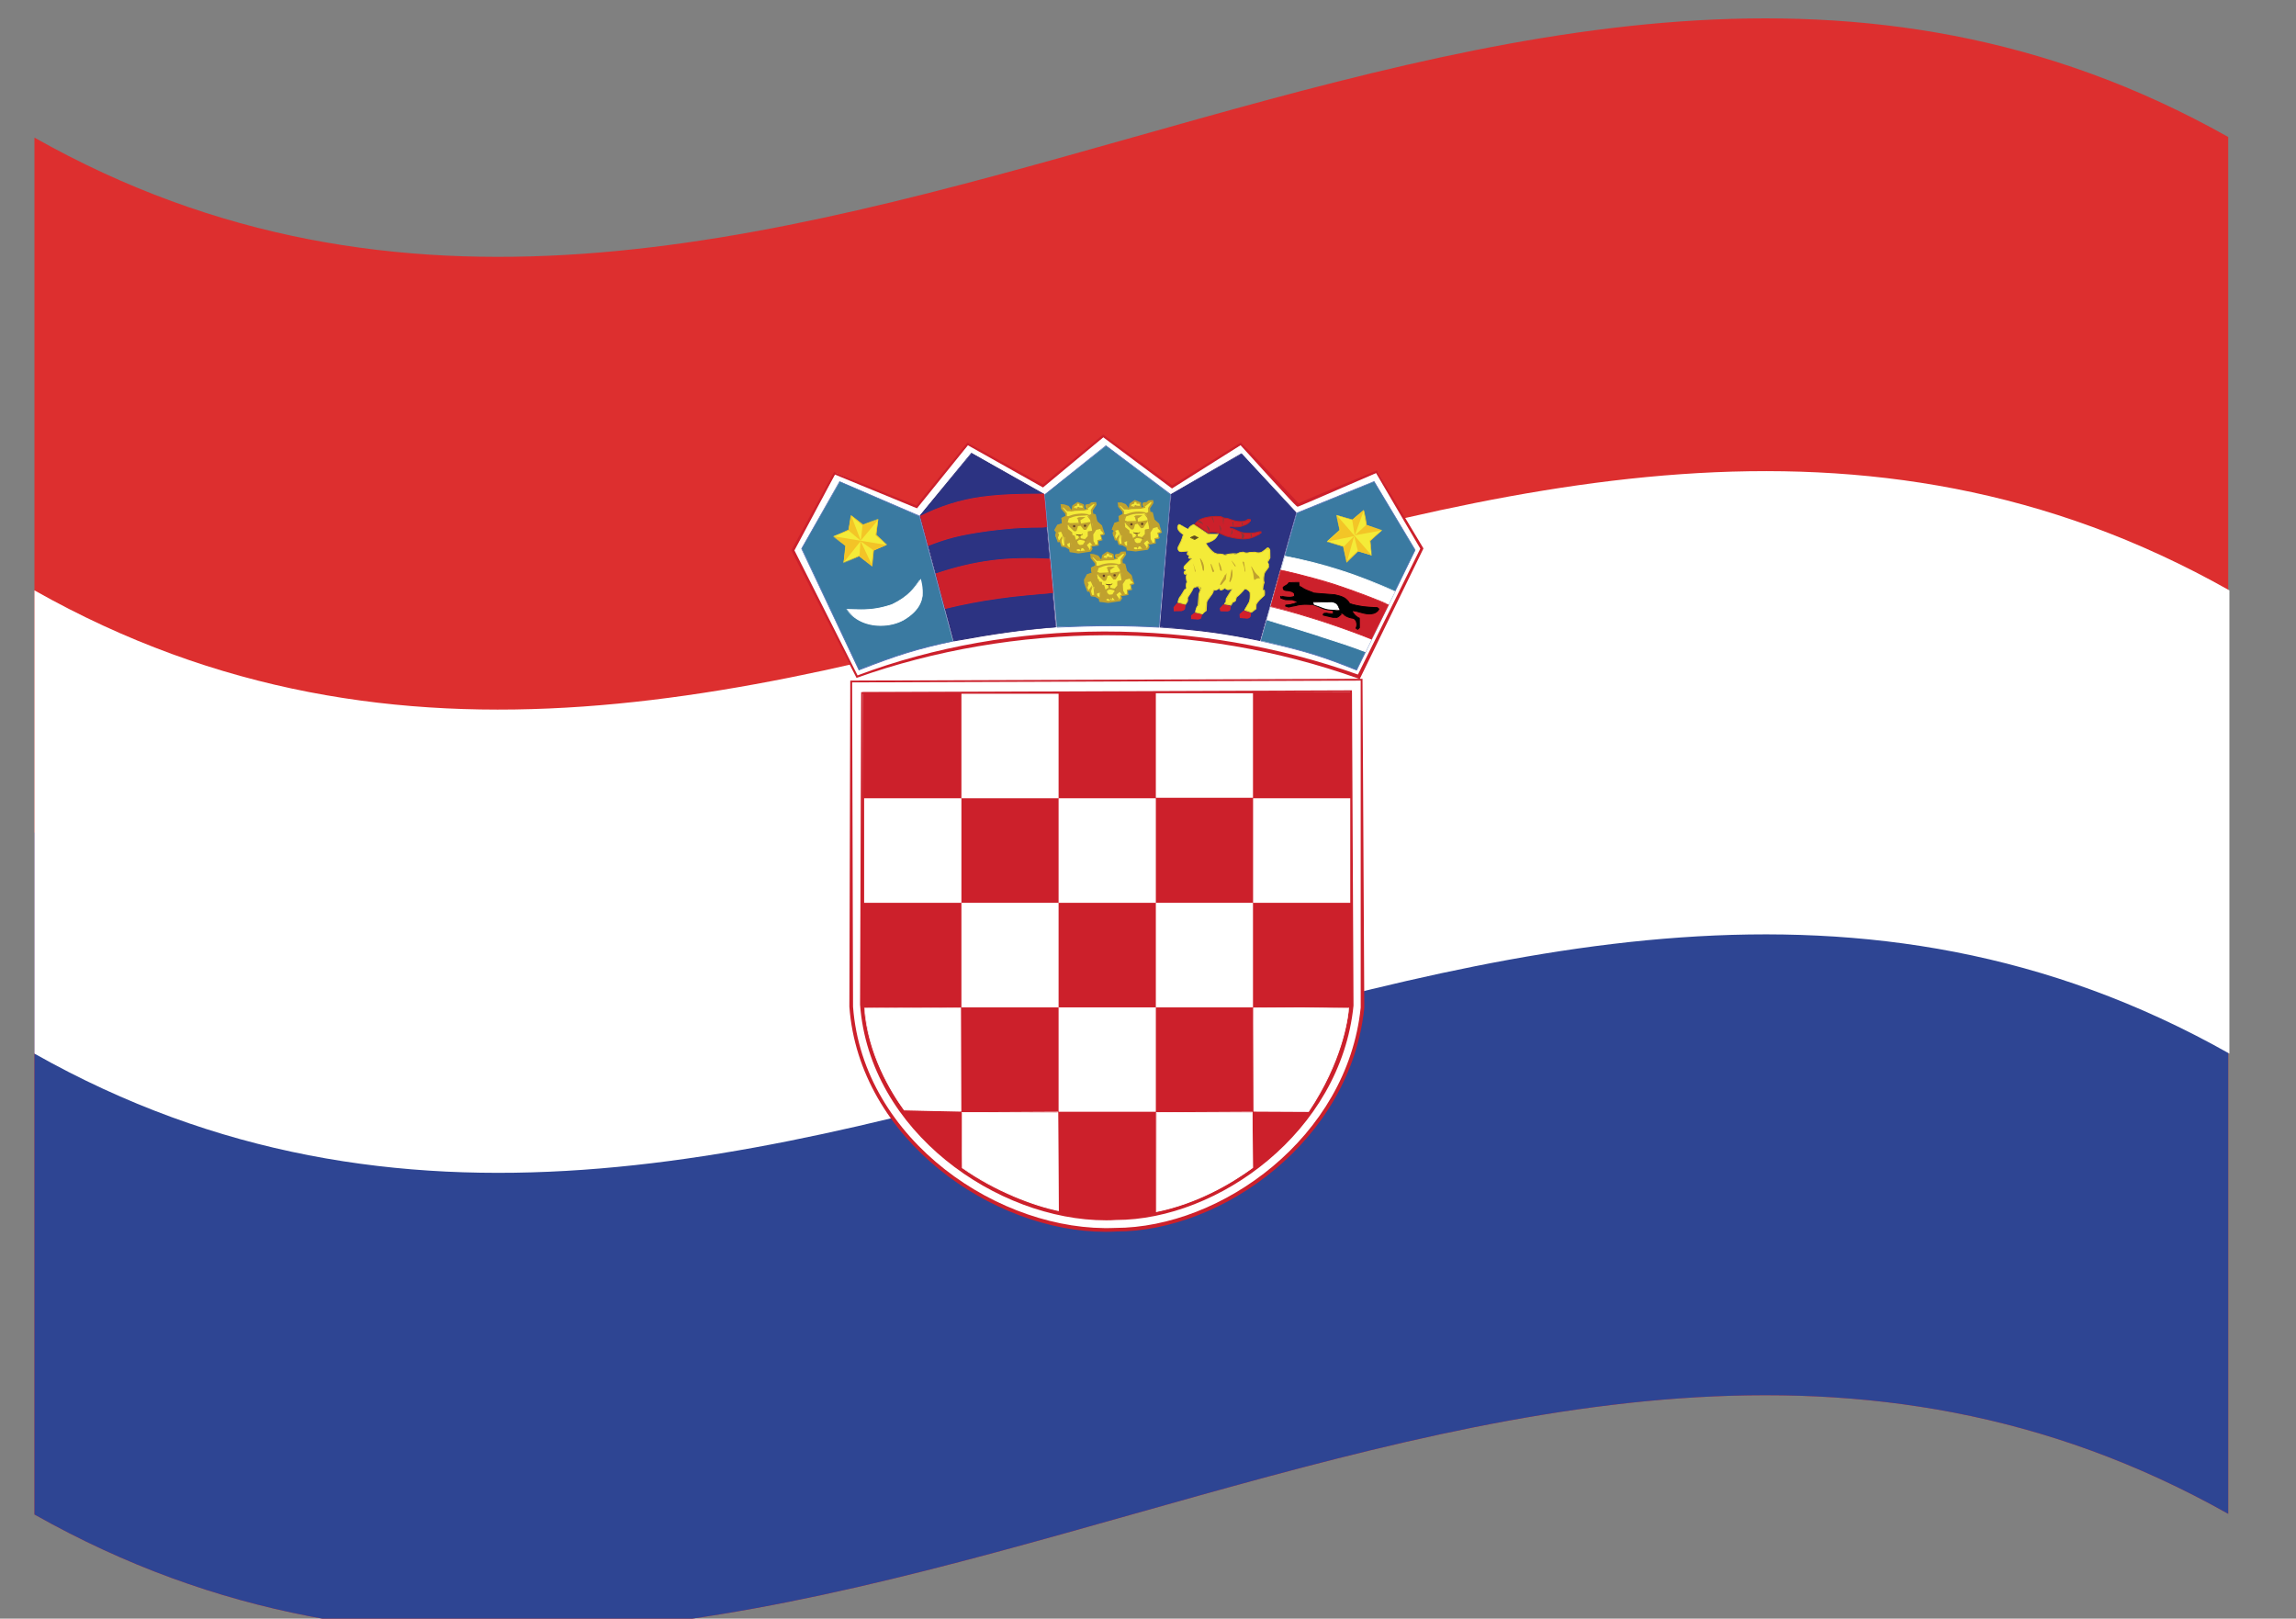 <?xml version="1.0" encoding="utf-8"?>
<!-- Generator: Adobe Illustrator 15.1.0, SVG Export Plug-In . SVG Version: 6.00 Build 0)  -->
<!DOCTYPE svg PUBLIC "-//W3C//DTD SVG 1.1//EN" "http://www.w3.org/Graphics/SVG/1.1/DTD/svg11.dtd">
<svg version="1.1" id="Layer_1" xmlns="http://www.w3.org/2000/svg" xmlns:xlink="http://www.w3.org/1999/xlink" x="0px" y="0px"
	 width="152.5px" height="107.52px" viewBox="0 0 152.5 107.52" enable-background="new 0 0 152.5 107.52" xml:space="preserve">
<rect x="0" y="0" width="152.5" height="107.52" fill="#808080" stroke="none"/>
<g id="Layer_4">
</g>
<g id="Layer_1_1_">
</g>
<g id="Layer_3">
</g>
<g>
	<g>
		<path fill="#DD2F2F" d="M147.998,100.557C99.43,73.219,50.856,128.023,2.288,100.6c0-30.485,0-60.974,0-91.459
			c48.569,27.423,97.142-27.38,145.71-0.042C147.998,39.583,147.998,70.071,147.998,100.557z"/>
		<path fill="#2E4593" d="M147.998,100.557C99.43,73.219,50.856,128.023,2.288,100.6c0-15.099,0-30.202,0-45.302
			c48.569,27.424,97.142-27.38,145.71-0.043C147.998,70.355,147.998,85.458,147.998,100.557z"/>
		<path fill="#FFFFFF" d="M2.288,69.987c48.595,27.437,97.192-27.437,145.788,0c0-10.256,0-20.516,0-30.771
			c-48.596-27.437-97.193,27.436-145.788,0C2.288,49.471,2.288,59.731,2.288,69.987z"/>
	</g>
	<g>
		<path fill="#FFFFFF" d="M56.852,44.909c5.156-1.823,10.868-2.809,16.469-2.831c5.592-0.021,11.292,0.865,16.927,2.883l4.197-8.462
			l-2.955-5.139c0,0-5.254,2.167-5.297,2.167s-3.709-4.028-3.709-4.028l-4.711,2.839l-4.415-3.378l-4.171,3.332l-4.843-2.813
			l-3.537,4.201l-5.31-2.265l-2.848,5.087L56.852,44.909L56.852,44.909z"/>
		<path fill="#CC202B" d="M55.456,31.524l-2.689,5.036l4.192,8.303c5.049-1.91,10.757-2.895,16.362-2.916
			c5.914,0,11.549,0.969,16.873,2.86l4.142-8.363l-2.938-5.019c-5.139,2.23-5.172,2.23-5.203,2.23c-0.076,0-0.098,0-3.799-4.081
			l-4.552,2.874l-4.564-3.399l-4.004,3.332l-4.989-2.802l-3.379,4.185L55.456,31.524L55.456,31.524z M90.309,45.111l-0.099-0.043
			c-5.327-1.896-10.967-2.873-16.761-2.873c-5.704,0.018-11.395,0.993-16.559,2.834l-4.333-8.47l2.839-5.203l5.46,2.214l3.4-4.175
			l5.01,2.779l4.013-3.314l4.573,3.375l4.564-2.848c1.566,1.58,3.718,3.931,3.842,4.046c0.047-0.068,3.776-1.593,5.186-2.184
			l3.102,5.181L90.309,45.111L90.309,45.111z"/>
		<path fill="#3A7AA1" d="M83.739,42.563l2.401-8.479l5.139-2.095l2.716,4.553l-3.894,7.965
			C87.863,43.612,86.673,43.222,83.739,42.563L83.739,42.563L83.739,42.563z"/>
		<path fill="#5471B7" d="M91.255,32.012l-5.104,2.094l-2.381,8.47c2.959,0.63,4.133,1.016,6.326,1.89l3.875-7.932L91.255,32.012
			L91.255,32.012z M90.124,44.532h-0.028c-2.201-0.886-3.367-1.268-6.363-1.931l2.371-8.535l5.168-2.106l2.746,4.573L90.124,44.532
			L90.124,44.532z"/>
		<path fill="#3A7AA1" d="M70.199,41.647l-0.813-8.796l4.081-3.237l4.278,3.237l-0.753,8.813
			C74.631,41.531,72.953,41.544,70.199,41.647L70.199,41.647L70.199,41.647z"/>
		<path fill="#5471B7" d="M73.449,29.635l-4.042,3.246l0.813,8.766c2.685-0.171,4.402-0.146,6.736-0.013l0.758-8.783L73.449,29.635
			L73.449,29.635z M77.004,41.69h-0.025c-2.347-0.125-4.025-0.125-6.778-0.004l-0.844-8.821l4.094-3.285l4.313,3.242L77.004,41.69
			L77.004,41.69z"/>
		<path fill="#3A7AA1" d="M57.044,44.493l-3.798-8.063l2.535-4.44l5.284,2.295l2.235,8.316
			C60.885,43.09,59.614,43.509,57.044,44.493L57.044,44.493L57.044,44.493z"/>
		<path fill="#5471B7" d="M55.772,32.016l-2.505,4.437l3.798,8.004c2.458-0.946,3.777-1.384,6.226-1.894l-2.252-8.272L55.772,32.016
			L55.772,32.016z M57.04,44.532l-3.82-8.081l2.535-4.482l5.327,2.287l2.244,8.346c-2.471,0.531-3.781,0.955-6.26,1.922
			L57.04,44.532L57.04,44.532z"/>
		<path fill="#FFFFFF" d="M56.239,40.447c1.169,0.12,1.991,0.053,2.993-0.281c1.195-0.565,1.576-1.213,1.927-1.723
			c0.282,1.011,0.18,1.965-1.169,2.749C58.774,41.822,57.04,41.634,56.239,40.447L56.239,40.447L56.239,40.447z"/>
		<path fill="#FFFFFF" d="M58.496,41.57c-0.972,0-1.803-0.394-2.283-1.101c0.377-0.008,0.694,0.009,0.989,0.009
			c0.72,0,1.315-0.099,2.021-0.334c1.104-0.521,1.503-1.104,1.845-1.623c0,0.013,0,0.013,0.013,0.017
			c-0.343,0.578-0.775,1.152-1.837,1.657c-1.006,0.334-1.82,0.402-3.015,0.283c0.767,0.998,2.493,1.345,3.751,0.689
			c1.087-0.639,1.332-1.384,1.285-2.077c0.103,0.672-0.116,1.456-1.259,2.12C59.549,41.453,59.036,41.57,58.496,41.57L58.496,41.57
			L58.496,41.57z"/>
		<path fill="#F4EB38" d="M74.58,34.23l-0.227,0.056l0.008,0.411l-0.282,0.057l-0.188,0.369l0.115,0.114
			c0,0.018-0.098,0.271-0.09,0.271l0.069,0.106l0.085,0.214l0.176,0.042l0.06,0.254l0.3,0.051l0.274,0.188l0.008,0.124l0.334,0.004
			l0.206,0.068l0.758-0.073l0.107-0.158v-0.214l0.407-0.008l0.043-0.334h0.214l-0.03-0.39l0.185,0.013l-0.043-0.188l-0.119-0.146
			l-0.021-0.244l-0.317-0.304l-0.069-0.407l-0.201-0.09c0-0.009-0.017-0.278-0.017-0.278l0.235-0.316l-0.021-0.124h-0.214
			L76.17,33.42c0,0-0.209,0.021-0.209,0.029v0.1c0,0,0.051,0.167,0.051,0.184h-0.253l-0.008-0.291l-0.343-0.171
			c0,0-0.33,0.218-0.33,0.231l-0.004,0.248l-0.163,0.043l-0.159-0.244l-0.278-0.1l-0.146-0.008l-0.013,0.185l0.295,0.367
			L74.58,34.23L74.58,34.23z"/>
		<path fill="#C0A12E" d="M75.222,36.431l0.214,0.06l0.749-0.076l0.052-0.129l-0.013-0.18l0.476-0.077l-0.021-0.277l0.279-0.061
			l-0.099-0.308l0.261-0.064l-0.22-0.22l-0.043-0.266l-0.299-0.271l-0.085-0.445c-0.214-0.051-0.214-0.051-0.214-0.103l-0.004-0.278
			l0.244-0.359l-0.176-0.014l-0.124,0.116c-0.026,0.008-0.206,0.021-0.236,0.042c0.116,0.185,0.116,0.185,0.116,0.21l-0.321,0.064
			l-0.077-0.355l-0.3-0.103c0.008,0.034-0.197,0.163-0.244,0.21c0.008,0,0,0.201,0,0.201l-0.004,0.047l-0.201,0.06l-0.24-0.257
			l-0.24-0.077l-0.069,0.104l0.278,0.334l-0.008,0.273l-0.278,0.116l0.056,0.347l-0.33,0.12l-0.154,0.343
			c0.137,0.077,0.133,0.099,0.073,0.271c-0.06,0.009-0.06,0.021,0.025,0.141l0.082,0.24l0.141-0.026l0.107,0.33l0.235-0.008
			l0.33,0.223l0.03,0.158L75.222,36.431L75.222,36.431z M75.428,36.632l-0.586-0.073l-0.03-0.184l-0.248-0.142l-0.27-0.043
			l-0.103-0.313l-0.137,0.029l-0.163-0.525l0.115-0.146l-0.167-0.056l0.18-0.454l0.334-0.103l-0.068-0.339l0.278-0.132l-0.017-0.159
			l-0.279-0.324l-0.021-0.228l0.013-0.068l0.231,0.004l0.282,0.11l0.197,0.262l0.047-0.262c0-0.034,0-0.034,0.351-0.277l0.42,0.167
			l0.039,0.338l0.111-0.057l-0.051-0.09c-0.013-0.192,0.008-0.192,0.265-0.218l0.133-0.111l0.253-0.018h0.056l0.025,0.188
			l-0.235,0.369l0.03,0.235c-0.013-0.047,0.154,0.021,0.154,0.021l0.111,0.472l0.299,0.266l0.203,0.608l-0.259,0.067l0.104,0.301
			l-0.283,0.076l0.029,0.278l-0.479,0.081l0.068,0.142l-0.116,0.192L75.428,36.632L75.428,36.632z"/>
		<path fill="#C0A12E" d="M74.006,35.197l0.338-0.017l0.06,0.295l0.107,0.099l0.021,0.549l0.116,0.029l0.026-0.206l0.257-0.021
			l0.047,0.437l-0.056,0.061l0.017,0.063h0.313c0,0,0.068-0.124,0.077-0.124c0,0,0.167-0.017,0.167-0.009
			c0,0.009,0.069,0.133,0.069,0.133l0.056-0.175l0.167-0.056l0.128,0.209l0.227-0.034l-0.133-0.124l-0.068-0.292l0.313-0.167
			l0.128,0.214c0,0,0.116,0,0.107,0c0-0.009-0.137-0.235-0.137-0.235v-0.492l0.24-0.321l0.334-0.039v-0.135l-0.334-0.295
			l-0.082-0.416l-0.188-0.091l-0.047,0.048l-0.21,0.021l0.21,0.3v0.197l0.085,0.052l-0.021,0.543c0,0-0.223,0.021-0.223,0.03
			c0,0.008-0.026,0.3-0.026,0.3l-0.132,0.142l-0.094,0.286c-0.009,0-0.137,0.167-0.137,0.167h-0.261l-0.146-0.137
			c0-0.008-0.03-0.21-0.03-0.21s-0.09-0.042-0.103-0.042c-0.004,0-0.056-0.214-0.056-0.214l-0.176-0.103l-0.017-0.143l-0.167-0.077
			c0,0-0.021-0.106-0.021-0.114c-0.013-0.014-0.09-0.061-0.09-0.061c-0.008,0-0.008-0.326-0.008-0.326l0.146-0.034l-0.073-0.106
			l-0.034-0.09v-0.1l0.128-0.124l-0.223-0.029c0,0.017-0.223,0.099-0.223,0.094v0.394l-0.257,0.082l-0.21,0.33L74.006,35.197
			L74.006,35.197z"/>
		<path fill="#C0A12E" d="M76.293,34.097l-0.214,0.077l0.244,0.192l0.09,0.792l0.128-0.188l0.381-0.073l-0.381-0.309l-0.098-0.454
			L76.293,34.097L76.293,34.097z M76.151,35.287c0.021,0.03,0.017,0.24,0.017,0.24l-0.175,0.188
			c-0.051,0.223-0.069,0.277-0.09,0.299l0.321-0.214l0.09,0.077c-0.009,0-0.021-0.01-0.021-0.021l-0.009-0.521l0.068-0.1
			C76.284,35.275,76.194,35.287,76.151,35.287L76.151,35.287L76.151,35.287z M75.924,36.533c-0.214-0.249-0.214-0.266-0.214-0.277
			l-0.09,0.056v0.042l-0.03-0.106c0.167-0.061,0.176-0.061,0.197-0.061c0.068,0.061,0.175,0.236,0.175,0.236l0.167-0.061
			l-0.171-0.009l-0.086-0.321l0.03-0.018c-0.009,0.013-0.03,0.013-0.039,0.013l-0.077,0.142l-0.321,0.029
			c-0.214-0.185-0.214-0.185-0.214-0.214l-0.021-0.201c-0.099,0.026-0.111,0.018-0.171-0.257l-0.171-0.068l-0.013-0.172l-0.15-0.029
			l-0.047-0.158c-0.098,0-0.098,0-0.098-0.403v-0.072l0.218-0.034h-0.004l0.137,0.124l-0.24,0.039
			c0.042,0.039,0.042,0.223,0.042,0.261l0.283,0.223l0.004,0.176l0.137,0.048c0.042,0.047,0.085,0.214,0.094,0.257
			c0.107,0.056,0.137,0.261,0.137,0.27c0-0.008,0.128,0.09,0.128,0.09l0.21-0.021c0.099-0.167,0.099-0.175,0.128-0.175
			c-0.039,0,0.03-0.231,0.03-0.231l0.154-0.171v-0.25c0-0.068,0-0.068,0.3-0.107l-0.141-0.715l-0.188-0.257l0.249-0.133l0.282,0.051
			l0.12,0.467l0.338,0.283v0.158L76.6,35.082l-0.188,0.3l0.017,0.428c0,0,0.107,0.197,0.12,0.218l-0.167,0.104l-0.184-0.24
			l-0.227,0.193l0.214,0.291L75.924,36.533L75.924,36.533z M74.888,36.559l-0.034-0.116l0.008-0.505l-0.184,0.077l0.039,0.159
			l-0.013,0.082l-0.193-0.069l-0.068-0.612l-0.176-0.377l-0.282,0.077l-0.128-0.115l0.197-0.406l0.283-0.104
			c-0.03-0.025-0.03-0.3-0.03-0.338c0.077-0.077,0.227-0.137,0.249-0.158c0.077-0.004,0.278,0.021,0.278,0.021l-0.107,0.359
			l-0.103-0.067l0.103-0.181c-0.051,0.005-0.103,0-0.12,0c0.043,0.021-0.094,0.064-0.175,0.082c0.013,0.03,0.013,0.142,0.013,0.348
			l-0.304,0.142l-0.171,0.295l0.376-0.039l0.128,0.36l0.137,0.642l-0.004-0.175l0.326-0.082l0.116,0.497L75,36.414l0.321-0.039
			l-0.009,0.146L74.888,36.559L74.888,36.559z"/>
		<path fill="#613F22" d="M75.312,35.75l0.171-0.104l-0.017-0.188l-0.154-0.042l-0.06-0.061l0.175,0.039l0.218-0.013l0.082-0.043
			c-0.03,0.077-0.06,0.072-0.06,0.072c-0.008,0-0.124,0.064-0.124,0.064l0.004,0.18c0,0,0.39,0.052,0.376,0.052
			c-0.008,0,0,0.076-0.008,0.076c-0.013,0-0.398-0.09-0.398-0.09l-0.252,0.154L75.312,35.75L75.312,35.75z"/>
		<path fill="#C0A12E" d="M75.201,35.925l0.064-0.192l0.193-0.116l-0.052-0.18l0.09,0.021v-0.021l0.163-0.056v0.029l-0.099,0.095
			l0.013,0.149c0.39,0.018,0.39,0.018,0.39,0.052c-0.06,0.103-0.068,0.103-0.458,0.021L75.201,35.925L75.201,35.925z"/>
		<path fill="#C0A12E" d="M76.284,34.611l-0.231,0.171l-0.137,0.248l-0.082,0.018l-0.214-0.295l-0.253,0.009
			c0,0-0.137,0.338-0.137,0.351l-0.099-0.021l-0.257-0.274c0,0-0.082-0.154-0.077-0.154c0.013,0,0.66,0.01,0.66,0.01l-0.009-0.3
			c0,0-0.103-0.034-0.15-0.064c0.039-0.017,0.36-0.017,0.36-0.017l-0.142,0.094v0.27h0.57L76.284,34.611L76.284,34.611z"/>
		<path fill="#C0A12E" d="M75.505,34.671l-0.707,0.06l0.385,0.317c0.017-0.047,0.047-0.138,0.116-0.305l0.218-0.043L75.505,34.671
			L75.505,34.671z M75.231,35.18l-0.111-0.021l-0.334-0.343l-0.052-0.184l0.724-0.03l-0.069-0.218l0.069-0.034
			c-0.03,0.009-0.06,0.017-0.077,0.017c-0.06-0.137,0.056-0.137,0.278-0.137h0.227l-0.326,0.214l0.03,0.21l0.668-0.11l-0.321,0.525
			l-0.15,0.021l-0.227-0.3l-0.18,0.043c0.025,0.021-0.069,0.266-0.082,0.295L75.231,35.18L75.231,35.18z"/>
		<path fill="#613F22" d="M75.12,34.752h0.056c0.025,0,0.047,0.021,0.047,0.056v0.056c0,0.021-0.021,0.035-0.047,0.035H75.12
			c-0.026,0-0.047-0.013-0.047-0.035v-0.056C75.072,34.774,75.094,34.752,75.12,34.752L75.12,34.752L75.12,34.752z"/>
		<path fill="#613F22" d="M75.826,34.727h0.06c0.03,0,0.051,0.017,0.051,0.047v0.043c0,0.039-0.021,0.061-0.051,0.061h-0.06
			c-0.021,0-0.039-0.021-0.039-0.061v-0.043C75.788,34.743,75.805,34.727,75.826,34.727L75.826,34.727L75.826,34.727z"/>
		<path fill="#C0A12E" d="M74.798,34.307l-0.064-0.039l0.017-0.094c0.219-0.077,0.386-0.146,0.677-0.181
			c0.287-0.025,0.51,0.014,0.758,0.064c-0.27,0.09-0.475,0.06-0.749,0.077C75.184,34.153,75.021,34.23,74.798,34.307L74.798,34.307
			L74.798,34.307z"/>
		<polygon fill="#C0A12E" points="74.862,33.763 74.661,33.763 74.396,33.481 74.554,33.502 74.734,33.578 		"/>
		<polygon fill="#C0A12E" points="75,33.84 74.661,33.84 74.208,33.391 74.764,33.523 		"/>
		<polygon fill="#C0A12E" points="76.032,33.659 76.473,33.318 76.323,33.297 76.168,33.454 75.963,33.489 		"/>
		<path fill="#C0A12E" d="M75.779,33.716l-0.685,0.034v-0.081l0.244-0.014l0.043-0.106c0,0,0.068-0.009,0.068,0l0.056,0.09
			l0.244,0.039L75.779,33.716L75.779,33.716z"/>
		<polygon fill="#C0A12E" points="75.017,33.819 75.021,33.669 75.338,33.578 75.201,33.669 75.428,33.659 75.389,33.578 
			75.766,33.609 75.826,33.716 75.779,33.793 		"/>
		<polygon fill="#C0A12E" points="75.732,33.454 75.496,33.472 75.483,33.339 		"/>
		<polygon fill="#C0A12E" points="75.338,33.352 75.321,33.472 75.094,33.51 		"/>
		<polygon fill="#C0A12E" points="74.032,35.695 74.147,35.395 74.036,35.197 73.925,35.497 		"/>
		<polygon fill="#C0A12E" points="74.267,35.848 74.404,35.506 74.139,35.783 		"/>
		<polygon fill="#C0A12E" points="74.293,35.956 74.1,35.848 74.344,35.476 74.19,35.826 74.267,35.848 74.194,35.826 
			74.353,35.459 		"/>
		<path fill="#F4EB38" d="M70.786,34.35l-0.231,0.056l0.013,0.411l-0.283,0.068l-0.188,0.368l0.115,0.103
			c0.009,0.026-0.107,0.271-0.09,0.271l0.064,0.106l0.081,0.224l0.188,0.029l0.056,0.262l0.295,0.047l0.278,0.196l0.017,0.12
			l0.317,0.014l0.219,0.067l0.758-0.09l0.103-0.159l0.009-0.209l0.402-0.009l0.043-0.347h0.206l-0.026-0.381l0.188,0.021
			l-0.047-0.184l-0.116-0.154l-0.026-0.228l-0.317-0.304l-0.068-0.42l-0.206-0.094c0-0.008-0.017-0.278-0.017-0.278l0.24-0.308
			l-0.017-0.128h-0.223l-0.154,0.128L72.16,33.57v0.1l0.051,0.18h-0.244l-0.009-0.278l-0.347-0.18c0,0-0.321,0.218-0.321,0.227
			l-0.017,0.253l-0.163,0.039l-0.158-0.23l-0.274-0.107h-0.154v0.181l0.291,0.377L70.786,34.35L70.786,34.35z"/>
		<path fill="#C0A12E" d="M71.419,36.555l0.219,0.056l0.745-0.077l0.056-0.119v-0.181l0.467-0.082l-0.021-0.273l0.274-0.068
			l-0.099-0.304l0.261-0.057l-0.214-0.223l-0.047-0.266l-0.287-0.267l-0.099-0.454c-0.201-0.056-0.201-0.056-0.201-0.106
			l-0.021-0.266l0.249-0.367l-0.176-0.014l-0.107,0.111c-0.043,0.009-0.218,0.026-0.253,0.039c0.116,0.188,0.116,0.188,0.116,0.21
			l-0.321,0.068l-0.081-0.348l-0.287-0.116c0,0.034-0.201,0.172-0.248,0.215c0.008,0.008,0,0.206,0,0.206v0.056l-0.21,0.051
			l-0.235-0.266l-0.244-0.077l-0.06,0.111l0.27,0.334l-0.004,0.273l-0.283,0.115l0.056,0.343l-0.338,0.137l-0.141,0.321
			c0.132,0.082,0.132,0.107,0.06,0.3c-0.047-0.017-0.047-0.004,0.039,0.116l0.086,0.249l0.133-0.021l0.107,0.316l0.24-0.009
			l0.342,0.227l0.009,0.15L71.419,36.555L71.419,36.555z M71.625,36.765l-0.582-0.094l-0.03-0.171l-0.248-0.146l-0.27-0.042
			l-0.107-0.317l-0.128,0.034l-0.18-0.501c0.021-0.056,0.047-0.146,0.06-0.171l-0.12-0.149l0.201-0.352l0.334-0.103l-0.068-0.348
			l0.278-0.12l-0.017-0.167l-0.278-0.324l-0.013-0.224v-0.082l0.227,0.014l0.3,0.106l0.184,0.267l0.047-0.258
			c0-0.039,0-0.039,0.355-0.277l0.42,0.163l0.047,0.347l0.111-0.068l-0.056-0.094c-0.013-0.184-0.013-0.184,0.266-0.214l0.116-0.107
			l0.274-0.013h0.06l0.026,0.175l-0.249,0.381l0.03,0.228c0-0.038,0.159,0.03,0.159,0.03l0.111,0.458l0.3,0.273l0.206,0.6
			l-0.257,0.072l0.099,0.31l-0.278,0.077l0.03,0.277l-0.475,0.073l0.056,0.146l-0.111,0.185L71.625,36.765L71.625,36.765z"/>
		<path fill="#C0A12E" d="M70.221,35.335l0.325-0.021l0.06,0.3l0.12,0.082l0.021,0.54l0.098,0.051l0.03-0.223l0.257-0.017
			l0.047,0.44l-0.06,0.057l0.038,0.06h0.296c0,0,0.068-0.116,0.077-0.116l0.163-0.013c0,0.013,0.085,0.128,0.085,0.128l0.043-0.171
			c0,0,0.167-0.068,0.167-0.056c0,0.009,0.128,0.206,0.128,0.206l0.231-0.026l-0.137-0.132l-0.064-0.278l0.304-0.167l0.133,0.209
			c0,0,0.116,0.004,0.116,0c-0.009-0.013-0.137-0.24-0.137-0.24V35.46l0.244-0.33l0.325-0.03v-0.137l-0.325-0.301l-0.09-0.419
			l-0.193-0.09l-0.051,0.061l-0.206,0.017l0.206,0.304v0.193l0.09,0.047l-0.021,0.54l-0.227,0.034c0,0.009-0.017,0.3-0.017,0.3
			l-0.137,0.154c0,0-0.082,0.273-0.094,0.273c-0.009,0-0.142,0.181-0.142,0.181h-0.252c0,0-0.15-0.143-0.15-0.15l-0.034-0.214
			c0,0-0.086-0.021-0.099-0.021c-0.004,0-0.056-0.231-0.056-0.231l-0.171-0.104l-0.004-0.123l-0.175-0.077
			c0,0-0.03-0.128-0.03-0.138c-0.009,0-0.077-0.047-0.09-0.047v-0.334l0.15-0.034l-0.085-0.103l-0.03-0.094V34.49l0.124-0.12
			l-0.227-0.029c0,0.013-0.218,0.098-0.218,0.098c0.008,0,0,0.398,0,0.398l-0.257,0.076l-0.214,0.325L70.221,35.335L70.221,35.335z"
			/>
		<path fill="#C0A12E" d="M72.499,34.213l-0.218,0.077l0.253,0.205l0.081,0.779l0.133-0.184l0.373-0.061l-0.368-0.316l-0.107-0.445
			L72.499,34.213L72.499,34.213z M72.126,36.649c-0.205-0.244-0.205-0.244-0.205-0.273l-0.099,0.056l0.008,0.043l-0.03-0.099
			c0.158-0.068,0.167-0.068,0.188-0.068l0.184,0.248l0.158-0.068h-0.171l-0.082-0.334l0.347-0.234l0.09,0.09
			c-0.009-0.014-0.009-0.021-0.009-0.021l-0.021-0.526l0.077-0.104c-0.064,0.034-0.167,0.056-0.206,0.056
			c0.017,0.039,0.013,0.244,0.013,0.244l-0.158,0.192c-0.086,0.296-0.086,0.296-0.146,0.296l-0.077,0.15l-0.317,0.033
			c-0.218-0.184-0.218-0.184-0.218-0.223l-0.019-0.198c-0.111,0.03-0.111,0.01-0.167-0.252l-0.171-0.068l-0.009-0.176l-0.158-0.029
			l-0.043-0.154c-0.098-0.009-0.098-0.009-0.098-0.411v-0.063l0.218-0.039h-0.009l0.137,0.12l-0.227,0.051
			c0.026,0.025,0.026,0.214,0.026,0.244l0.282,0.227l0.018,0.171l0.141,0.047c0.03,0.043,0.068,0.231,0.082,0.258
			c0.111,0.056,0.137,0.273,0.137,0.273c0-0.009,0.128,0.094,0.128,0.094l0.206-0.025c0.107-0.167,0.107-0.167,0.133-0.167
			c-0.043,0,0.034-0.235,0.034-0.235l0.154-0.159v-0.266c0-0.073,0.013-0.061,0.295-0.094l-0.137-0.72l-0.193-0.266l0.252-0.12
			l0.283,0.025l0.116,0.476l0.343,0.283v0.167l-0.398,0.098l-0.193,0.3l0.017,0.45c0,0,0.116,0.177,0.12,0.197l0,0l-0.167,0.111
			l-0.188-0.24l-0.206,0.185l0.193,0.3L72.126,36.649L72.126,36.649z M71.103,36.671l-0.051-0.104l0.013-0.514l-0.18,0.077
			l0.03,0.163l-0.009,0.09l-0.188-0.077l-0.073-0.612l-0.171-0.377l-0.287,0.077l-0.116-0.107l0.188-0.41l0.278-0.104
			c-0.026-0.03-0.021-0.3-0.021-0.338c0.068-0.077,0.223-0.146,0.244-0.15c0.077-0.004,0.278,0.005,0.278,0.005l-0.111,0.363
			l-0.099-0.068l0.099-0.188c-0.051,0.021-0.111,0.009-0.12,0.009c0.039,0.021-0.081,0.061-0.163,0.082c0,0.034,0,0.138,0,0.348
			l-0.308,0.141l-0.163,0.3l0.373-0.039l0.133,0.352l0.137,0.646l-0.009-0.18l0.326-0.068l0.12,0.501l-0.047,0.047l0.317-0.043
			l-0.013,0.146L71.103,36.671L71.103,36.671z"/>
		<path fill="#613F22" d="M71.51,35.879l0.175-0.104l-0.013-0.188l-0.163-0.038l-0.056-0.061l0.171,0.03l0.231-0.021l0.068-0.039
			c-0.025,0.076-0.056,0.076-0.056,0.076c-0.013,0-0.128,0.061-0.128,0.061l0.013,0.188c0,0,0.39,0.043,0.372,0.043
			c-0.008,0,0,0.081-0.008,0.081c-0.009,0-0.398-0.098-0.398-0.098l-0.248,0.154L71.51,35.879L71.51,35.879z"/>
		<path fill="#C0A12E" d="M71.402,36.046l0.077-0.188l0.184-0.124l-0.051-0.176l0.094,0.03l-0.013-0.03l0.163-0.051l0.013,0.029
			l-0.111,0.091l0.021,0.158c0.385,0.018,0.385,0.018,0.385,0.043c-0.047,0.111-0.056,0.111-0.458,0.021L71.402,36.046
			L71.402,36.046z"/>
		<path fill="#C0A12E" d="M72.486,34.731l-0.227,0.167l-0.141,0.261l-0.082,0.009l-0.214-0.283h-0.253c0,0-0.137,0.334-0.137,0.343
			c0,0.008-0.099-0.009-0.099-0.009l-0.261-0.287c0,0-0.077-0.142-0.068-0.142c0.008,0,0.659,0.017,0.659,0.017l-0.017-0.313
			c0,0-0.098-0.029-0.141-0.06c0.034-0.017,0.351-0.017,0.351-0.017l-0.137,0.094v0.261l0.578,0.009L72.486,34.731L72.486,34.731z"
			/>
		<path fill="#C0A12E" d="M71.707,34.808l-0.702,0.056l0.381,0.305c0.017-0.048,0.056-0.138,0.125-0.305l0.209-0.047L71.707,34.808
			L71.707,34.808z M71.433,35.3l-0.111-0.026l-0.338-0.33l-0.039-0.192l0.719-0.021l-0.073-0.218l0.056-0.039
			c-0.021,0.013-0.034,0.013-0.068,0.021c-0.056-0.137,0.06-0.146,0.278-0.146h0.235l-0.334,0.214l0.043,0.21l0.664-0.111
			l-0.321,0.535H71.99l-0.218-0.273l-0.18,0.029c0.021,0.018-0.081,0.274-0.085,0.3L71.433,35.3L71.433,35.3z"/>
		<path fill="#613F22" d="M71.321,34.885h0.051c0.03,0,0.047,0.013,0.047,0.039v0.051c0,0.026-0.017,0.047-0.047,0.047h-0.051
			c-0.03,0-0.047-0.021-0.047-0.047v-0.051C71.274,34.898,71.291,34.885,71.321,34.885L71.321,34.885L71.321,34.885z"/>
		<path fill="#613F22" d="M72.032,34.855h0.06c0.026,0,0.052,0.021,0.052,0.043v0.056c0,0.018-0.026,0.038-0.052,0.038h-0.06
			c-0.026,0-0.043-0.021-0.043-0.038v-0.056C71.989,34.877,72.006,34.855,72.032,34.855L72.032,34.855L72.032,34.855z"/>
		<path fill="#C0A12E" d="M71.021,34.427l-0.09-0.043l0.042-0.094c0.193-0.077,0.377-0.142,0.651-0.163
			c0.296-0.043,0.501,0.008,0.75,0.047c-0.257,0.106-0.462,0.06-0.736,0.094C71.385,34.284,71.227,34.35,71.021,34.427
			L71.021,34.427L71.021,34.427z"/>
		<polygon fill="#C0A12E" points="71.073,33.892 70.876,33.892 70.593,33.6 70.76,33.616 70.932,33.695 		"/>
		<polygon fill="#C0A12E" points="71.206,33.96 70.876,33.96 70.417,33.502 70.966,33.639 		"/>
		<polygon fill="#C0A12E" points="72.238,33.78 72.674,33.449 72.524,33.433 72.37,33.578 72.173,33.609 		"/>
		<path fill="#C0A12E" d="M71.98,33.84l-0.689,0.029v-0.076l0.257-0.03l0.03-0.094h0.068c0,0.008,0.06,0.094,0.06,0.094l0.252,0.035
			L71.98,33.84L71.98,33.84z"/>
		<polygon fill="#C0A12E" points="71.214,33.939 71.227,33.793 71.54,33.695 71.411,33.793 71.625,33.78 71.591,33.695 
			71.968,33.737 72.036,33.84 71.98,33.908 		"/>
		<polygon fill="#C0A12E" points="71.938,33.578 71.694,33.592 71.689,33.454 		"/>
		<polygon fill="#C0A12E" points="71.54,33.472 71.522,33.6 71.291,33.626 		"/>
		<polygon fill="#C0A12E" points="70.233,35.81 70.345,35.519 70.25,35.318 70.126,35.616 		"/>
		<polygon fill="#C0A12E" points="70.469,35.977 70.606,35.626 70.336,35.907 		"/>
		<polygon fill="#C0A12E" points="70.495,36.074 70.311,35.964 70.546,35.596 70.388,35.956 70.469,35.977 70.4,35.956 
			70.555,35.573 		"/>
		<path fill="#2C3382" d="M77.047,41.642l0.758-8.809l4.668-2.693l3.613,3.918l-2.406,8.487
			C81.35,42.078,80.02,41.874,77.047,41.642L77.047,41.642L77.047,41.642z"/>
		<path fill="#2A2875" d="M82.455,30.161l-4.629,2.689l-0.745,8.796c2.92,0.18,4.269,0.402,6.581,0.869l2.395-8.466L82.455,30.161
			L82.455,30.161z M83.701,42.585l-0.03-0.01c-2.321-0.471-3.67-0.677-6.633-0.891l0.735-8.864l4.682-2.707l3.648,3.923
			L83.701,42.585L83.701,42.585z"/>
		<path fill="#F4EB38" d="M72.751,37.643l-0.227,0.051l0.009,0.416l-0.274,0.064l-0.201,0.363l0.116,0.12
			c0.017,0.014-0.094,0.271-0.082,0.271l0.069,0.099l0.077,0.228l0.188,0.024l0.047,0.253l0.3,0.052l0.278,0.2l0.021,0.116
			l0.317,0.013l0.223,0.068l0.741-0.085l0.111-0.154v-0.209l0.416-0.017l0.03-0.338h0.223l-0.026-0.386l0.185,0.021l-0.047-0.184
			l-0.111-0.15l-0.026-0.235l-0.321-0.309l-0.069-0.407c0,0-0.206-0.094-0.206-0.098l-0.017-0.271l0.24-0.316l-0.03-0.128h-0.21
			l-0.158,0.128l-0.21,0.017v0.1l0.051,0.18h-0.24l-0.013-0.278l-0.347-0.167l-0.317,0.218c0,0.014-0.018,0.258-0.018,0.258
			l-0.158,0.042l-0.163-0.24l-0.278-0.1l-0.146-0.013v0.181l0.287,0.376L72.751,37.643L72.751,37.643z"/>
		<path fill="#C0A12E" d="M73.39,39.844l0.223,0.067l0.741-0.09l0.051-0.115l-0.008-0.185l0.479-0.077l-0.034-0.27l0.291-0.069
			l-0.103-0.313l0.261-0.057l-0.219-0.218l-0.042-0.266l-0.296-0.271l-0.085-0.45c-0.206-0.06-0.206-0.06-0.206-0.106l-0.021-0.271
			l0.253-0.354l-0.18-0.025l-0.12,0.111c-0.03,0.021-0.21,0.042-0.236,0.042c0.107,0.197,0.107,0.197,0.107,0.206l-0.321,0.073
			l-0.077-0.352l-0.291-0.094c0.017,0.013-0.206,0.167-0.244,0.193c0.008,0.013,0,0.21,0,0.21v0.047l-0.206,0.06l-0.244-0.257
			l-0.24-0.086l-0.06,0.116l0.27,0.334l-0.009,0.273l-0.283,0.111l0.064,0.343l-0.338,0.133l-0.15,0.325
			c0.141,0.09,0.141,0.104,0.073,0.283c-0.064,0.009-0.064,0.017,0.03,0.142l0.077,0.235l0.142-0.021l0.103,0.326l0.244-0.017
			l0.334,0.227l0.021,0.154L73.39,39.844L73.39,39.844z M73.599,40.054l-0.586-0.082l-0.03-0.185l-0.244-0.142l-0.287-0.034
			l-0.094-0.32l-0.137,0.021l-0.206-0.557l-0.021-0.244l0.197-0.368l0.334-0.103l-0.073-0.334l0.295-0.134l-0.03-0.158l-0.278-0.339
			l-0.013-0.218V36.79l0.219,0.013l0.308,0.106l0.188,0.258l0.056-0.258c0-0.039,0-0.039,0.338-0.277l0.424,0.171l0.047,0.334
			l0.112-0.061l-0.064-0.098c0-0.176,0-0.176,0.283-0.206l0.116-0.125l0.252-0.013h0.06l0.034,0.197l-0.244,0.363l0.026,0.231
			c-0.009-0.039,0.158,0.03,0.158,0.03l0.124,0.467l0.283,0.266l0.202,0.6l-0.249,0.076l0.103,0.31l-0.291,0.073l0.043,0.273
			l-0.48,0.077l0.06,0.141l-0.116,0.193L73.599,40.054L73.599,40.054z"/>
		<path fill="#C0A12E" d="M72.19,38.623l0.326-0.021l0.068,0.299l0.107,0.094l0.009,0.536l0.115,0.052l0.026-0.215l0.266-0.021
			l0.047,0.437l-0.064,0.048l0.03,0.067l0.3-0.004c0,0,0.077-0.111,0.082-0.111c0.008,0,0.167-0.021,0.167-0.008
			c0.013,0,0.068,0.12,0.068,0.12l0.051-0.163c0,0,0.171-0.067,0.171-0.06l0.124,0.214l0.231-0.043l-0.137-0.116l-0.06-0.291
			l0.313-0.159l0.124,0.206c0,0,0.12,0,0.107,0c0-0.008-0.128-0.252-0.128-0.252v-0.483l0.231-0.317l0.334-0.039v-0.128l-0.334-0.31
			l-0.086-0.406l-0.184-0.1l-0.051,0.057l-0.206,0.021l0.206,0.3v0.197l0.09,0.039l-0.021,0.548c0,0-0.227,0.026-0.227,0.039
			l-0.018,0.3l-0.141,0.142c0,0-0.082,0.277-0.09,0.277c-0.004,0-0.142,0.163-0.142,0.163l-0.257,0.014l-0.141-0.138
			c0-0.013-0.03-0.223-0.03-0.223s-0.098-0.017-0.107-0.017c-0.008-0.014-0.06-0.24-0.06-0.24l-0.167-0.09l-0.013-0.138
			l-0.167-0.072l-0.03-0.128c-0.013-0.009-0.082-0.057-0.09-0.057V38.1l0.149-0.021l-0.09-0.106l-0.03-0.098v-0.091l0.128-0.128
			c0,0-0.227-0.029-0.227-0.021c0,0-0.223,0.098-0.223,0.09c0.017,0,0,0.402,0,0.402l-0.254,0.081l-0.206,0.324L72.19,38.623
			L72.19,38.623z"/>
		<path fill="#C0A12E" d="M74.464,37.506l-0.218,0.09l0.248,0.188l0.086,0.784l0.137-0.175l0.377-0.06l-0.368-0.321l-0.116-0.458
			L74.464,37.506L74.464,37.506z M74.1,39.943c-0.209-0.253-0.209-0.253-0.209-0.27l-0.082,0.239l-0.21-0.137l-0.09,0.008
			l0.159-0.094l0.013,0.086l0.12,0.09l0.008-0.033l-0.039-0.159c0.154-0.073,0.167-0.073,0.188-0.073
			c0.073,0.073,0.188,0.244,0.188,0.244l0.158-0.061l-0.18-0.008l-0.082-0.33l0.352-0.239l0.094,0.086c0,0-0.018,0-0.026-0.014
			l-0.013-0.53l0.068-0.091c-0.068,0.021-0.159,0.042-0.193,0.047c0.026,0.034,0.017,0.249,0.017,0.249l-0.167,0.185
			c-0.077,0.3-0.077,0.3-0.141,0.3c0.017,0.008-0.077,0.146-0.077,0.146l-0.321,0.039c-0.218-0.185-0.218-0.185-0.218-0.215
			l-0.021-0.209c-0.099,0.03-0.099,0.018-0.154-0.243l-0.184-0.077l-0.008-0.171l-0.159-0.026l-0.03-0.146
			c-0.099-0.021-0.099-0.021-0.099-0.433v-0.06l0.21-0.03l-0.013-0.004l0.15,0.124l-0.249,0.043c0.043,0.034,0.043,0.24,0.043,0.27
			c0.077,0.018,0.085,0.026,0.107,0.181l0.184,0.034l0.009,0.172l0.137,0.038c0.026,0.053,0.068,0.228,0.077,0.271
			c0.116,0.039,0.137,0.257,0.137,0.27c0-0.021,0.128,0.091,0.128,0.091l0.209-0.021c0.099-0.184,0.099-0.184,0.142-0.184
			c-0.043,0,0.017-0.224,0.017-0.224l0.158-0.18v-0.252c0-0.056,0-0.056,0.287-0.099l-0.124-0.711l-0.197-0.274l0.253-0.12
			l0.287,0.043l0.116,0.467l0.343,0.291v0.159l-0.403,0.107l-0.192,0.291l0.025,0.44c0,0,0.111,0.185,0.12,0.206l-0.171,0.115
			l-0.18-0.248l-0.223,0.192l0.201,0.292L74.1,39.943L74.1,39.943z M73.073,39.972l-0.047-0.107l0.017-0.505l-0.188,0.077
			l0.03,0.146l-0.009,0.09L72.684,39.6l-0.06-0.604l-0.176-0.372l-0.287,0.063l-0.128-0.107l0.188-0.42l0.287-0.098
			c-0.034-0.021-0.034-0.287-0.034-0.33c0.085-0.077,0.227-0.137,0.252-0.158C72.807,37.553,73,37.596,73,37.596l-0.094,0.358
			l-0.111-0.08l0.098-0.181c-0.051,0.014-0.107,0.014-0.12,0.014c0.042,0.017-0.082,0.051-0.159,0.076c0.009,0.043,0,0.15,0,0.344
			l-0.308,0.137l-0.163,0.304l0.373-0.034l0.128,0.344l0.141,0.654l-0.013-0.171l0.334-0.082l0.111,0.497l-0.051,0.057l0.33-0.048
			l-0.017,0.15L73.073,39.972L73.073,39.972z"/>
		<path fill="#613F22" d="M73.479,39.167l0.171-0.1l-0.013-0.191l-0.158-0.039l-0.06-0.057l0.18,0.03l0.219-0.021l0.077-0.034
			c-0.025,0.082-0.056,0.072-0.056,0.072c-0.013,0-0.128,0.061-0.128,0.061l0.009,0.184c0,0,0.385,0.057,0.381,0.057
			c0,0,0,0.068-0.017,0.068c-0.004,0-0.398-0.082-0.398-0.082l-0.249,0.138L73.479,39.167L73.479,39.167z"/>
		<path fill="#C0A12E" d="M73.368,39.347l0.081-0.193l0.185-0.116l-0.056-0.18l0.103,0.008v-0.008l0.146-0.063v0.033l-0.094,0.1
			l0.009,0.141c0.398,0.021,0.398,0.021,0.398,0.061c-0.06,0.103-0.068,0.099-0.458,0.013L73.368,39.347L73.368,39.347z"/>
		<path fill="#C0A12E" d="M74.452,38.024l-0.214,0.167l-0.154,0.261l-0.077,0.009l-0.218-0.287h-0.252l-0.125,0.347
			c0,0.013-0.111-0.009-0.111-0.009l-0.257-0.278c0,0-0.081-0.154-0.068-0.154c0.008,0,0.66,0.014,0.66,0.014l-0.018-0.31
			c0,0-0.09-0.024-0.15-0.06c0.043-0.013,0.36-0.013,0.36-0.013l-0.141,0.094v0.257l0.582,0.013L74.452,38.024L74.452,38.024z"/>
		<path fill="#C0A12E" d="M73.685,38.092l-0.711,0.06l0.377,0.309c0.017-0.039,0.06-0.128,0.128-0.309l0.206-0.025V38.092
			L73.685,38.092z M73.398,38.589l-0.107-0.008l-0.338-0.339l-0.043-0.188l0.724-0.03l-0.077-0.219l0.077-0.039
			c-0.035,0.009-0.06,0.017-0.082,0.017c-0.073-0.141,0.06-0.141,0.274-0.141h0.227l-0.321,0.223l0.039,0.197l0.66-0.106
			l-0.326,0.535L73.959,38.5l-0.223-0.287l-0.18,0.043c0.021,0.009-0.077,0.266-0.09,0.295L73.398,38.589L73.398,38.589z"/>
		<path fill="#613F22" d="M73.291,38.174h0.06c0.017,0,0.039,0.017,0.039,0.047v0.047c0,0.039-0.021,0.056-0.039,0.056h-0.06
			c-0.03,0-0.047-0.017-0.047-0.056v-0.047C73.244,38.191,73.261,38.174,73.291,38.174L73.291,38.174L73.291,38.174z"/>
		<path fill="#613F22" d="M73.993,38.144h0.06c0.03,0,0.051,0.017,0.051,0.047v0.051c0,0.021-0.021,0.043-0.051,0.043h-0.06
			c-0.017,0-0.034-0.018-0.034-0.043v-0.051C73.959,38.16,73.976,38.144,73.993,38.144L73.993,38.144L73.993,38.144z"/>
		<path fill="#C0A12E" d="M72.974,37.733l-0.068-0.06l0.017-0.077c0.218-0.09,0.39-0.146,0.676-0.18
			c0.292-0.025,0.519,0.013,0.754,0.06c-0.27,0.09-0.462,0.051-0.741,0.077C73.351,37.573,73.197,37.643,72.974,37.733
			L72.974,37.733L72.974,37.733z"/>
		<polygon fill="#C0A12E" points="73.042,37.185 72.841,37.185 72.563,36.902 72.726,36.924 72.906,36.991 		"/>
		<polygon fill="#C0A12E" points="73.167,37.258 72.841,37.258 72.375,36.803 72.931,36.932 		"/>
		<polygon fill="#C0A12E" points="74.208,37.076 74.648,36.742 74.494,36.726 74.336,36.872 74.147,36.902 		"/>
		<path fill="#C0A12E" d="M73.946,37.137l-0.685,0.021l0.013-0.067l0.244-0.021l0.034-0.11h0.064c0,0.013,0.064,0.103,0.064,0.103
			l0.244,0.035L73.946,37.137L73.946,37.137z"/>
		<polygon fill="#C0A12E" points="73.184,37.236 73.206,37.076 73.509,36.991 73.368,37.091 73.599,37.076 73.557,36.991 
			73.938,37.026 74.006,37.137 73.946,37.21 		"/>
		<polygon fill="#C0A12E" points="73.908,36.881 73.681,36.881 73.651,36.765 		"/>
		<polygon fill="#C0A12E" points="73.509,36.765 73.497,36.889 73.261,36.932 		"/>
		<polygon fill="#C0A12E" points="72.199,39.115 72.314,38.816 72.212,38.611 72.096,38.909 		"/>
		<polygon fill="#C0A12E" points="72.439,39.279 72.584,38.927 72.297,39.206 		"/>
		<polygon fill="#C0A12E" points="72.464,39.367 72.28,39.266 72.516,38.889 72.357,39.253 72.439,39.279 72.37,39.249 
			72.524,38.866 		"/>
		<path fill="#CC202B" d="M78.198,40.071l-0.228,0.271l0.021,0.227l0.475-0.009c0.163-0.03,0.201-0.09,0.231-0.15
			c0.047-0.076,0.018-0.124,0.03-0.23L78.198,40.071L78.198,40.071z"/>
		<path fill="#D3202B" d="M77.963,40.606l-0.018-0.266l0.24-0.287l0.543,0.111l-0.029,0.243l0.029,0.014
			c-0.029,0.067-0.076,0.124-0.252,0.175L77.963,40.606L77.963,40.606z"/>
		<path fill="#CC202B" d="M79.354,40.722l-0.209,0.158l-0.021,0.214l0.429,0.024c0.162-0.008,0.181-0.047,0.224-0.103
			c0.056-0.069,0.033-0.069,0.067-0.171L79.354,40.722L79.354,40.722z"/>
		<path fill="#D3202B" d="M79.552,41.154l-0.437-0.034l-0.006-0.239l0.236-0.188l0.496,0.12l-0.068,0.206l0.031,0.021
			c-0.043,0.072-0.074,0.08-0.236,0.114H79.552L79.552,41.154z"/>
		<path fill="#CC202B" d="M81.273,40.165L81.042,40.4l0.017,0.167l0.463,0.018c0.149-0.039,0.125-0.026,0.185-0.107
			c0.035-0.077,0.026-0.099,0.035-0.197L81.273,40.165L81.273,40.165z"/>
		<path fill="#D3202B" d="M81.521,40.614l-0.463-0.008L81.016,40.4l0.235-0.257l0.501,0.111l-0.048,0.223l0.014,0.021
			c-0.048,0.085-0.056,0.085-0.188,0.114L81.521,40.614L81.521,40.614z"/>
		<path fill="#CC202B" d="M82.617,40.579l-0.262,0.22v0.218l0.488,0.047c0.154-0.039,0.167-0.081,0.201-0.137
			c0.043-0.069,0.025-0.082,0.038-0.193L82.617,40.579L82.617,40.579z"/>
		<path fill="#D3202B" d="M82.846,41.094l-0.498-0.043l-0.021-0.252l0.266-0.24l0.497,0.146l-0.018,0.244
			C83.023,41.017,82.999,41.064,82.846,41.094L82.846,41.094L82.846,41.094z"/>
		<path fill="#CC202B" d="M79.346,34.808l0.922,0.604c0.17-0.137,0.525-0.056,0.681-0.017c0.231,0.077,0.424,0.218,0.643,0.252
			c0.398,0.104,0.882,0.18,1.255,0.137c0.359-0.051,0.664-0.234,0.942-0.373v-0.076h-0.177c-0.299,0.094-0.707,0.103-1.02,0.06
			c-0.313-0.039-0.394-0.188-0.873-0.313l-0.033-0.091c0.572,0.021,0.692,0.01,0.933-0.094c0.228-0.06,0.325-0.197,0.467-0.287
			l-0.015-0.102l-0.166-0.014c-0.219,0.154-0.359,0.167-0.693,0.154c-0.313-0.047-0.587-0.214-0.792-0.223
			c-0.224,0-0.206-0.1-0.424-0.116c-0.343-0.026-0.694,0.026-1.011,0.094C79.596,34.521,79.529,34.624,79.346,34.808L79.346,34.808
			L79.346,34.808z"/>
		<path fill="#BA2025" d="M82.617,35.826c-0.305,0-0.672-0.052-1.036-0.153c-0.12-0.018-0.218-0.061-0.334-0.116
			c-0.09-0.051-0.205-0.099-0.313-0.128c-0.313-0.09-0.535-0.082-0.646,0.009l-0.964-0.604c0.219-0.271,0.313-0.348,0.643-0.45
			c0.373-0.1,0.721-0.128,1.028-0.1c0.106,0,0.171,0.026,0.218,0.064c0.053,0.021,0.09,0.047,0.197,0.047
			c0.111,0,0.23,0.047,0.363,0.099c0.125,0.039,0.278,0.095,0.438,0.107c0.313,0.03,0.458,0.021,0.672-0.128l0.01-0.008l0.18,0.029
			l-0.01,0.018l0.01-0.004v0.025c-0.01,0-0.01,0-0.021,0l-0.056,0.181c-0.091,0.077-0.201,0.171-0.377,0.21
			c-0.181,0.077-0.291,0.106-0.552,0.106h-0.143l0.143-0.06c0.248,0,0.358-0.026,0.525-0.094c0.176-0.061,0.27-0.134,0.359-0.214
			l0.095-0.12c-0.42,0.128-0.522,0.157-0.848,0.12c-0.159-0.009-0.321-0.073-0.458-0.12c-0.116-0.048-0.229-0.077-0.321-0.091
			c-0.125,0-0.188-0.024-0.239-0.056c-0.044-0.024-0.091-0.038-0.185-0.047c-0.317-0.039-0.655,0.009-1.011,0.085
			c-0.326,0.099-0.407,0.188-0.553,0.317l0.848,0.638c0.061-0.104,0.326-0.116,0.668-0.021c0.123,0.026,0.228,0.082,0.326,0.129
			c0.11,0.052,0.205,0.115,0.315,0.128c0.468,0.106,0.912,0.158,1.246,0.129c0.31-0.039,0.574-0.181,0.813-0.296l-0.039-0.104
			c-0.367,0.133-0.75,0.104-1.027,0.073c-0.167-0.018-0.273-0.073-0.411-0.142c-0.106-0.052-0.244-0.119-0.462-0.176l0.111-0.043
			c0.176,0.061,0.287,0.128,0.39,0.167c0.124,0.052,0.228,0.111,0.381,0.133c0.271,0.026,0.64,0.061,1.011-0.067l0.186-0.014
			l-0.116,0.219c-0.239,0.12-0.51,0.277-0.826,0.304C82.771,35.826,82.693,35.826,82.617,35.826L82.617,35.826L82.617,35.826z"/>
		<path fill="#84373C" d="M79.521,34.661c0.09,0.034,0.191,0.052,0.262,0.091c0.068,0.039,0.06,0.039,0.128,0.103
			c-0.013-0.082-0.013-0.063-0.06-0.128s-0.125-0.116-0.193-0.15L79.521,34.661L79.521,34.661z"/>
		<path fill="#84373C" d="M80.301,35.335c0-0.082-0.051-0.154-0.08-0.224c-0.021-0.067-0.048-0.137-0.111-0.201
			c0.067,0.021,0.111,0.052,0.17,0.134c0.062,0.067,0.062,0.137,0.068,0.243L80.301,35.335L80.301,35.335z"/>
		<path fill="#84373C" d="M80.468,34.366c0.021,0.052,0.056,0.085,0.103,0.21c0.021,0.095,0.035,0.24,0.035,0.24
			c-0.014-0.063,0.018-0.154,0-0.24c-0.014-0.082-0.043-0.149-0.061-0.218L80.468,34.366L80.468,34.366z"/>
		<polygon fill="#84373C" points="81.213,34.405 81.252,34.855 81.294,34.435 		"/>
		<path fill="#84373C" d="M81.037,35.313c0.021-0.06,0.005-0.146,0-0.214c0-0.069-0.034-0.128-0.061-0.21
			c0.082,0.063,0.111,0.133,0.138,0.223c0,0.085-0.017,0.146-0.077,0.206V35.313L81.037,35.313z"/>
		<path fill="#84373C" d="M81.809,35.12c0,0,0.021,0.154-0.021,0.262c-0.026,0.106-0.047,0.106-0.116,0.167
			c0.09-0.061,0.172-0.077,0.186-0.138c0.033-0.11-0.047-0.273-0.047-0.282V35.12H81.809z"/>
		<path fill="#84373C" d="M81.938,34.975c-0.047,0.017-0.061-0.201-0.095-0.313c0.025-0.008,0.048,0,0.081,0.039
			C81.938,34.731,81.928,34.889,81.938,34.975L81.938,34.975L81.938,34.975z"/>
		<path fill="#84373C" d="M82.464,34.898l0.021-0.185l0.061-0.014v0.163C82.545,34.877,82.473,34.898,82.464,34.898L82.464,34.898
			L82.464,34.898z"/>
		<path fill="#84373C" d="M82.425,35.382c0.03,0.056,0.091,0.124,0.099,0.188c0.014,0.057-0.008,0.086-0.06,0.186h0.095
			c0.033-0.064,0.06-0.129,0.051-0.186c-0.018-0.063-0.047-0.11-0.106-0.158L82.425,35.382L82.425,35.382z"/>
		<path fill="#84363D" d="M82.563,35.783h-0.099l0.034-0.214l-0.104-0.175c0.021,0.017,0.043,0.017,0.061,0.017h-0.039l0.143,0.158
			c0.004,0.057-0.014,0.1-0.057,0.163l0.057,0.021l-0.035-0.021c0.039-0.06,0.057-0.106,0.057-0.159l-0.064-0.146
			c0.096,0.043,0.111,0.077,0.12,0.141c0.005,0.057-0.009,0.125-0.056,0.202L82.563,35.783L82.563,35.783z"/>
		<polygon fill="#84373C" points="83.05,35.429 83.084,35.69 83.152,35.647 83.136,35.429 		"/>
		<path fill="#F4EB38" d="M79.295,34.855c-0.21,0.056-0.291,0.167-0.391,0.274l-0.582-0.313c-0.09,0.082-0.133,0.206-0.09,0.313
			c0.052,0.124,0.228,0.3,0.363,0.39c-0.039,0.154-0.086,0.283-0.137,0.42c-0.068,0.158-0.197,0.355-0.215,0.424
			c-0.004,0.068-0.025,0.219,0.086,0.271c0.111,0.039,0.458-0.03,0.574-0.03c-0.019,0.068-0.062,0.176-0.049,0.231
			c0.01,0.037,0.043,0.056,0.139,0.056c-0.026,0.06-0.082,0.128-0.053,0.171c0.074,0.047,0.154,0.035,0.224,0.035
			c-0.043,0.042-0.099,0.115-0.171,0.18c-0.116,0.124-0.249,0.244-0.305,0.313c-0.104,0.137-0.104,0.266,0.086,0.261
			c-0.077,0.077-0.137,0.146-0.125,0.214c0.004,0.081,0.048,0.128,0.177,0.081c-0.068,0.18-0.019,0.334,0.009,0.527
			c-0.068,0.141-0.039,0.266-0.061,0.424c-0.137,0.082-0.154,0.184-0.239,0.343c-0.077,0.163-0.228,0.209-0.306,0.565l0.527,0.142
			c0.018-0.073,0.098-0.133,0.106-0.201c0.021-0.073,0.021-0.159,0.013-0.253c0.111-0.158,0.326-0.462,0.391-0.642
			c0.115-0.057,0.196-0.094,0.299-0.094c0.078,0,0.139,0.051,0.229,0.094c-0.033,0.149-0.15,0.313-0.158,0.505v0.557
			c-0.025,0.132-0.185,0.146-0.253,0.548l0.488,0.128c0.077-0.149,0.205-0.157,0.244-0.218l0.034-0.578
			c0.06-0.261,0.437-0.483,0.439-0.783c0.133,0,0.197,0.009,0.244-0.021c0.068-0.017,0.1-0.056,0.154-0.116
			c0.025,0.086,0.099,0.107,0.154,0.107c0.06,0,0.18-0.086,0.219-0.128c0.037,0.047,0.056,0.094,0.123,0.12
			c0.078,0.009,0.273-0.025,0.355-0.039l-0.386,0.654c-0.024,0.061,0,0.104-0.038,0.172c-0.021,0.056-0.077,0.085-0.116,0.153
			l0.458,0.099l0.069-0.185c0.098-0.034,0.167-0.06,0.228-0.124c0.037-0.056,0.037-0.171,0.072-0.234
			c0.158-0.12,0.395-0.36,0.564-0.558c0.111,0.021,0.283,0.12,0.343,0.261c0.009,0.146,0.013,0.421-0.056,0.621l-0.287,0.458
			l-0.039,0.069l0.455,0.158l0.287-0.214l0.021-0.317c0.153-0.257,0.36-0.403,0.553-0.561c0-0.01,0.021-0.352,0.009-0.355
			c-0.043-0.043-0.08-0.021-0.09-0.085c-0.021-0.069-0.013-0.253,0-0.33c0.025-0.03,0.09-0.073,0.09-0.111
			c-0.08-0.076-0.063-0.308-0.033-0.487c-0.01-0.201,0.266-0.429,0.3-0.548l0.034-0.206c-0.034-0.052-0.068-0.091-0.068-0.12
			c-0.014-0.047,0.034-0.128,0.077-0.171l0.06-0.1l-0.013-0.514c-0.021-0.064-0.056-0.141-0.11-0.149
			c-0.035-0.013-0.107,0.038-0.154,0.085l-0.271,0.201c-0.129,0.034-0.228,0.051-0.458,0l-0.343,0.009
			c-0.176,0.042-0.263,0.048-0.438-0.017l-0.195,0.008c-0.057,0.026-0.146,0.082-0.215,0.1c-0.068,0.013-0.162,0.013-0.224-0.014
			c-0.526,0.042-0.397,0.077-0.53,0.111c-0.123-0.03-0.095-0.086-0.539-0.086l-0.188-0.061c-0.244-0.153-0.405-0.39-0.565-0.668
			c0.484-0.137,0.687-0.291,0.832-0.604l-0.686,0.017L79.295,34.855L79.295,34.855z"/>
		<path fill="#E9D62A" d="M78.99,36.924l-0.162-0.09c-0.01-0.043,0.009-0.116,0.038-0.202c-0.021,0-0.091,0.004-0.167,0.017
			c-0.094,0.009-0.188,0.021-0.258,0.021c-0.252-0.068-0.227-0.24-0.223-0.317c0.014-0.042,0.043-0.098,0.104-0.209
			c0.029-0.069,0.076-0.15,0.107-0.219c0.059-0.142,0.098-0.257,0.141-0.419c-0.129-0.057-0.325-0.231-0.354-0.368
			c-0.052-0.116-0.026-0.24,0.085-0.33l0.391,0.184l-0.381-0.137c-0.064,0.068-0.09,0.167-0.047,0.266
			c0.037,0.107,0.213,0.291,0.342,0.368c-0.018,0.201-0.067,0.317-0.115,0.458c-0.029,0.068-0.081,0.159-0.119,0.228
			c-0.039,0.072-0.086,0.153-0.086,0.188c-0.014,0.111-0.021,0.206,0.056,0.24c0.171,0,0.267,0,0.359-0.021
			c0.077,0,0.146-0.014,0.188-0.014L78.99,36.924L78.99,36.924z M78.652,37.767c-0.064-0.06-0.047-0.132,0.017-0.201
			c0.039-0.06,0.129-0.137,0.231-0.24l0.244-0.249c-0.095,0.053-0.154,0.053-0.231,0l0.077-0.153l0.005,0.024l0.162,0.12
			l-0.091,0.188c-0.223,0.209-0.308,0.295-0.358,0.347C78.669,37.664,78.652,37.733,78.652,37.767L78.652,37.767L78.652,37.767z
			 M78.76,39.06c0-0.21,0-0.304,0.051-0.402c-0.051-0.214-0.08-0.368,0-0.526c-0.142,0.06-0.18,0.021-0.188-0.068
			c-0.018-0.056,0.018-0.106,0.068-0.176c0.009,0.077-0.021,0.124-0.014,0.176l0.064-0.03l0.115,0.12
			c-0.061,0.154-0.039,0.278-0.014,0.415c-0.025,0.197-0.025,0.292-0.025,0.386C78.798,38.995,78.775,39.026,78.76,39.06
			L78.76,39.06L78.76,39.06z M81.419,39.954l-0.021-0.013l0.021-0.18l0.39-0.646c-0.033,0.061-0.166,0.082-0.266,0.082l-0.193-0.103
			c-0.17,0.133-0.313,0.21-0.39,0l0.185,0.043c0.021,0,0.068-0.009,0.205-0.111l0.154,0.111c0.12,0,0.271-0.021,0.339-0.043
			L81.419,39.954L81.419,39.954z M83.136,40.704l-0.497-0.158l0.313-0.574C83,39.844,83.025,39.634,83,39.367
			c-0.048-0.114-0.193-0.214-0.313-0.23c-0.129,0.175-0.377,0.428-0.537,0.544l-0.067,0.24c-0.051,0.06-0.11,0.081-0.192,0.11
			l-0.103,0.197l-0.483-0.085l0.115-0.18l-0.034,0.09l0.39,0.124l0.025-0.167c0.137-0.057,0.188-0.09,0.231-0.124l0.077-0.253
			c0.158-0.12,0.406-0.355,0.561-0.544c0.154,0.004,0.325,0.106,0.381,0.27c0.034,0.287,0.014,0.492-0.037,0.643l-0.297,0.458
			l0.407,0.196l0.267-0.218v-0.295c0.133-0.244,0.313-0.381,0.479-0.521c0.09-0.317,0.09-0.373,0.09-0.391
			c-0.12-0.159-0.111-0.354-0.104-0.42c0.014-0.184,0.035-0.397,0.061-0.6c-0.004-0.138,0.115-0.278,0.201-0.395
			c0.047-0.068,0.095-0.128,0.107-0.163l0.021-0.206c-0.082-0.157-0.034-0.223,0.013-0.291l0.047-0.604l0,0l-0.227-0.034
			l-0.258,0.197c-0.133,0.047-0.256,0.06-0.492,0l-0.329,0.008c-0.154,0.047-0.274,0.064-0.44-0.013l-0.192,0.004
			c-0.064,0.047-0.146,0.085-0.201,0.103l-0.235-0.042v0.03c-0.359,0.034-0.397,0.051-0.441,0.073l-0.184,0.009
			c-0.057-0.03-0.129-0.047-0.445-0.056l-0.205-0.061c-0.215-0.142-0.391-0.36-0.574-0.688c0.497-0.177,0.681-0.313,0.826-0.635
			l-0.654,0.068l-0.973-0.634c-0.146,0.039-0.211,0.116-0.301,0.206l-0.033-0.021c0.08-0.115,0.172-0.191,0.339-0.252l0.983,0.655
			l0.668-0.043c-0.127,0.377-0.328,0.527-0.826,0.677c0.201,0.271,0.369,0.484,0.578,0.612l0.172,0.056
			c0.32,0,0.406,0.034,0.467,0.068c0.18-0.039,0.23-0.064,0.6-0.094l0.227,0.017c0.049-0.021,0.117-0.051,0.177-0.081l0.235-0.035
			c0.188,0.077,0.273,0.069,0.433,0.021l0.348-0.014c0.224,0.061,0.329,0.043,0.445,0l0.257-0.184
			c0.025-0.03,0.104-0.111,0.167-0.111c0.095,0.021,0.146,0.138,0.154,0.181l0.008,0.526l-0.149,0.271l0.064,0.326
			c-0.021,0.06-0.077,0.119-0.125,0.184c-0.085,0.107-0.191,0.244-0.184,0.364c-0.021,0.133-0.057,0.39,0.013,0.467
			c-0.081,0.21-0.095,0.394-0.077,0.458c0.104,0.077,0.115,0.09,0.09,0.407c-0.273,0.261-0.433,0.397-0.552,0.621l-0.009,0.295
			L83.136,40.704L83.136,40.704z M79.881,40.812l-0.496-0.12c0.025-0.313,0.1-0.407,0.158-0.488l0.057-0.65
			c0-0.137,0.06-0.261,0.106-0.355l-0.138-0.206c-0.086,0-0.158,0.025-0.286,0.081c-0.056,0.159-0.278,0.493-0.378,0.639
			c0.009,0.039,0.021,0.153-0.004,0.243l-0.142,0.215l-0.54-0.128c0.025-0.291,0.12-0.395,0.188-0.476l0.163-0.261
			c0.051-0.09,0.08-0.163,0.175-0.231c-0.056,0.134-0.091,0.193-0.124,0.267c-0.085,0.167-0.124,0.214-0.162,0.261
			c-0.068,0.082-0.15,0.184-0.197,0.411l0.506,0.099l0.068-0.176c0.021-0.064,0.021-0.146,0.008-0.244
			c0.111-0.167,0.334-0.483,0.398-0.642c0.21-0.138,0.355-0.138,0.497-0.057c0.067,0.124,0.043,0.176,0.021,0.235
			c-0.048,0.099-0.09,0.201-0.104,0.325v0.557c-0.129,0.214-0.205,0.299-0.244,0.548l0.438,0.091c0.061-0.081,0.133-0.12,0.168-0.15
			l0.099-0.608c0.034-0.124,0.133-0.249,0.223-0.367c0.106-0.125,0.229-0.262,0.229-0.416h0.13l0.047-0.03l0.11,0.039l-0.234,0.017
			c0,0.137-0.128,0.291-0.234,0.434c-0.087,0.119-0.177,0.23-0.211,0.338l-0.033,0.564c-0.143,0.107-0.201,0.154-0.254,0.231
			L79.881,40.812L79.881,40.812z"/>
		<path fill="#624F1F" d="M79.051,35.69l0.192,0.082c0.024,0.03,0.073,0.056,0.103,0.056c0.026,0,0.049-0.021,0.077-0.043
			l0.177-0.094c-0.104-0.021-0.134-0.077-0.244-0.077C79.244,35.614,79.166,35.669,79.051,35.69L79.051,35.69L79.051,35.69z"/>
		<path fill="#624F1F" d="M79.346,35.869l-0.308-0.153c0.013,0,0.013-0.009,0.013-0.009V35.69l0.021,0.004
			c0.162-0.099,0.21-0.12,0.281-0.12l0.176,0.082l-0.176-0.017l-0.244,0.068l0.236,0.119v-0.025v0.025l0.038-0.052l0.185-0.103
			l0.043,0.043L79.346,35.869L79.346,35.869z"/>
		<path fill="#C0A12E" d="M79.41,37.954c0,0.018-0.038,0.03-0.047,0.01c-0.018-0.231-0.068-0.391-0.137-0.558
			C79.303,37.535,79.372,37.758,79.41,37.954L79.41,37.954L79.41,37.954z"/>
		<path fill="#C0A12E" d="M80.536,37.986c0.034,0.008,0.095,0.008,0.104-0.021c0.012-0.047-0.035-0.1-0.053-0.159
			c-0.064-0.133-0.099-0.271-0.133-0.33c-0.03-0.017-0.057-0.009-0.047,0.021C80.445,37.604,80.511,37.934,80.536,37.986
			L80.536,37.986L80.536,37.986z"/>
		<path fill="#C0A12E" d="M81.157,37.917c0,0.025-0.099-0.014-0.115-0.052c0-0.06-0.129-0.497-0.095-0.518
			c0.013-0.009,0.095,0.15,0.123,0.218C81.089,37.616,81.136,37.776,81.157,37.917L81.157,37.917L81.157,37.917z"/>
		<path fill="#C0A12E" d="M81.063,38.816c-0.004,0.034,0.072,0.013,0.104-0.021c0.081-0.124,0.184-0.258,0.219-0.317
			c0.018-0.047,0.104-0.402,0.076-0.402c-0.004-0.013-0.09,0.181-0.188,0.368C81.166,38.628,81.059,38.795,81.063,38.816
			L81.063,38.816L81.063,38.816z"/>
		<path fill="#C0A12E" d="M81.089,38.866l-0.047-0.017c-0.005-0.039-0.019-0.056,0.205-0.428l0.116-0.235
			c0.021-0.013,0.033-0.013,0.037-0.013l-0.099,0.277c-0.167,0.296-0.204,0.359-0.204,0.364l-0.01-0.004v0.026l0.186-0.235
			c0.067-0.133,0.127-0.317,0.146-0.416c0.067,0.034-0.009,0.304-0.009,0.313L81.089,38.866L81.089,38.866z"/>
		<path fill="#C0A12E" d="M81.686,38.628c-0.039,0.021,0.056-0.295,0.067-0.36c0.021-0.094,0.034-0.257,0.077-0.462
			C81.868,38.092,81.82,38.414,81.686,38.628L81.686,38.628L81.686,38.628z"/>
		<path fill="#C0A12E" d="M81.686,38.679l-0.021-0.03c-0.021-0.021-0.021-0.047,0.042-0.257l0.095-0.587
			c0.111,0.295,0.053,0.625-0.09,0.844L81.686,38.679L81.686,38.679z"/>
		<path fill="#C0A12E" d="M82.057,37.643c-0.018,0.021-0.281-0.416-0.27-0.416c0.013-0.017,0.227,0.271,0.266,0.326
			C82.057,37.573,82.082,37.616,82.057,37.643L82.057,37.643L82.057,37.643z"/>
		<path fill="#C0A12E" d="M82.688,37.972c-0.019-0.018-0.019-0.154-0.053-0.308c-0.043-0.159-0.111-0.313-0.099-0.344
			c0.021-0.024,0.056-0.017,0.09,0.018c0.013,0.077,0.062,0.411,0.099,0.616C82.725,37.972,82.703,37.986,82.688,37.972
			L82.688,37.972L82.688,37.972z"/>
		<path fill="#C0A12E" d="M83.123,37.573c-0.018-0.021,0.061,0.158,0.107,0.368c0.063,0.21,0.09,0.578,0.098,0.548
			c0.056-0.029,0.043-0.06,0.104-0.068c0.063-0.021,0.286,0,0.278-0.009c-0.138-0.128-0.278-0.239-0.368-0.372
			C83.243,37.904,83.166,37.724,83.123,37.573L83.123,37.573L83.123,37.573z"/>
		<path fill="#C0A12E" d="M83.328,38.521h-0.018l-0.039-0.176c-0.013-0.111-0.028-0.282-0.067-0.391
			c-0.038-0.119-0.068-0.223-0.095-0.282c0-0.008,0.014,0,0.014,0c-0.014-0.018-0.014-0.038-0.018-0.057
			c0.039,0.047,0.076,0.095,0.099,0.15c0.056,0.069,0.099,0.176,0.157,0.257c0.082,0.107,0.182,0.197,0.301,0.299L83.328,38.521
			L83.328,38.521z"/>
		<path fill="#FFFFFF" d="M85.341,36.932c1.319,0.278,2.531,0.595,3.757,0.985c1.221,0.394,2.381,0.864,3.559,1.375l-1.967,3.99
			c-1.112-0.419-2.2-0.758-3.293-1.112c-1.092-0.348-2.146-0.668-3.25-0.994L85.341,36.932L85.341,36.932z"/>
		<path fill="#FFFFFF" d="M85.328,36.948l-1.151,4.228l1.007,0.277c0.74,0.231,1.478,0.445,2.223,0.687l0.488,0.163
			c0.916,0.3,1.84,0.595,2.773,0.941l1.966-3.965c-0.998-0.411-2.227-0.902-3.55-1.336C87.895,37.553,86.66,37.236,85.328,36.948
			L85.328,36.948L85.328,36.948z M90.698,43.321l-0.021-0.004c-0.942-0.364-1.88-0.664-2.805-0.959l-0.483-0.163
			c-0.746-0.235-1.486-0.467-2.23-0.686l-1.02-0.309l1.174-4.277c1.369,0.252,2.604,0.574,3.797,0.963
			c1.32,0.424,2.535,0.929,3.56,1.379L90.698,43.321L90.698,43.321z"/>
		<path fill="#CC202B" d="M85.07,37.865c0,0,1.851,0.42,3.628,0.985c1.776,0.578,3.532,1.315,3.521,1.315
			c-0.009,0-1.121,2.281-1.121,2.281c-1.08-0.428-2.211-0.835-3.32-1.194c-1.116-0.364-2.234-0.707-3.383-0.969L85.07,37.865
			L85.07,37.865z"/>
		<path fill="#D3202B" d="M91.113,42.486l-0.025-0.009c-1.036-0.419-2.148-0.813-3.322-1.199c-1.063-0.33-2.197-0.693-3.384-0.955
			l0.659-2.471c0.09-0.004,1.91,0.402,3.666,0.963c1.169,0.381,3.182,1.147,3.503,1.328c-0.158-0.021-1.79-0.707-3.521-1.268
			c-1.76-0.565-3.598-0.973-3.619-0.98l-0.646,2.406c1.165,0.227,2.296,0.583,3.357,0.934c1.163,0.368,2.27,0.768,3.306,1.169
			c0.969-2.004,1.088-2.238,1.122-2.261c0.029,0.004,0.038,0.021,0.038,0.025c-0.038,0.072-0.826,1.674-1.13,2.286L91.113,42.486
			L91.113,42.486z"/>
		<path fill="#000101" d="M85.229,38.991c0.181-0.103,0.301-0.133,0.396-0.304h0.659l0.009,0.24c0.158,0.067,0.248,0.163,0.411,0.24
			c0.158,0.082,0.385,0.137,0.544,0.218l1.413,0.129c0.18,0.017,0.458,0.107,0.615,0.197c0.168,0.099,0.267,0.223,0.359,0.373
			c0.283,0.094,0.574,0.171,0.874,0.2c0.3,0.048,0.668,0.068,0.95,0.073c0.143,0.051,0.143,0.133,0.082,0.201
			c0,0-0.159,0.219-0.596,0.219c-0.428,0.008-0.93-0.249-1.135-0.21c0,0.128,0.23,0.398,0.487,0.505v0.625l-0.128,0.107l-0.12-0.081
			c0.099-0.146,0.072-0.317,0.025-0.471c-0.095-0.134-0.107-0.188-0.296-0.201c-0.205-0.034-0.359-0.094-0.633-0.283l-0.1,0.017
			c-0.052,0.1-0.124,0.172-0.253,0.231l-0.274-0.013c0,0-0.634-0.138-0.634-0.146c0-0.013,0-0.106,0.005-0.11
			c0.021-0.014,0.223-0.014,0.235-0.014c0.133,0.051,0.415,0.051,0.415,0.051l-0.001-0.248l0.428-0.021
			c-0.085-0.295-0.124-0.484-0.518-0.544l-1.229,0.03l0.019,0.167c-0.31-0.039-0.878-0.039-1.165,0.052
			c-0.158,0.021-0.395,0.103-0.506,0.103l-0.137-0.039c-0.082-0.013-0.082-0.043-0.043-0.119c0.535-0.043,0.62-0.082,0.779-0.154
			c0.008-0.047-0.064-0.159-0.082-0.167c-0.338-0.013-0.604,0.008-0.697-0.013c-0.138-0.043-0.343-0.104-0.343-0.12
			c0-0.004-0.019-0.128-0.019-0.128c0.014,0,0.224,0.063,0.231,0.063c0.231,0.035,0.616,0.019,0.712-0.034v-0.175
			c0-0.077-0.057-0.159-0.074-0.159c-0.021-0.013-0.367-0.051-0.5-0.051C85.2,39.184,85.229,39.09,85.229,38.991L85.229,38.991
			L85.229,38.991z"/>
		<path fill="#000101" d="M85.641,40.169c0.305-0.085,0.387-0.128,0.502-0.188l-0.316-0.111h-0.201l-0.244-0.004
			c-0.061-0.021-0.355-0.103-0.355-0.153l0.052-0.047c0.077,0.063,0.215,0.119,0.321,0.141l0.228,0.004l0.201-0.004l0.261,0.004
			c0.048,0.021,0.111,0.146,0.107,0.201C86.039,40.092,85.962,40.144,85.641,40.169L85.641,40.169L85.641,40.169z M88.955,40.469
			c-0.111-0.266-0.158-0.411-0.505-0.467l-1.229,0.029l0.049,0.138c-0.172,0.025-0.34,0.009-0.527,0
			c-0.278,0-0.506,0.034-0.655,0.086c-0.077,0.008-0.185,0.029-0.271,0.047c-0.099,0.03-0.191,0.051-0.248,0.051l-0.228-0.09
			c0.039-0.008,0.068-0.021,0.095-0.034l0.133,0.094v-0.039c0.052,0,0.142-0.013,0.236-0.029c0.094-0.034,0.188-0.052,0.27-0.061
			c0.197-0.073,0.51-0.073,0.668-0.073c0.188,0,0.367,0.009,0.497,0.021L87.188,40l1.264-0.061c0.395,0.061,0.458,0.261,0.525,0.519
			L88.955,40.469L88.955,40.469z M88.811,41.043l-0.287-0.004c-0.672-0.154-0.672-0.154-0.672-0.181
			c0.043-0.137,0.051-0.154,0.277-0.154c0.143,0.043,0.411,0.043,0.415,0.043l-0.034-0.201l0.278-0.039l-0.248,0.072l0.043,0.206
			c-0.043,0.026-0.321,0.026-0.458-0.017c-0.116,0-0.21,0-0.223,0.009c0.041,0.068,0.629,0.192,0.629,0.192l0.266,0.013
			c0.12-0.056,0.171-0.116,0.227-0.214c0.031,0.017,0.062,0.017,0.096,0.043C89.002,40.906,88.945,40.983,88.811,41.043
			L88.811,41.043L88.811,41.043z M90.18,41.843l-0.146-0.094c0.09-0.185,0.062-0.343,0.018-0.479
			c-0.103-0.15-0.133-0.175-0.27-0.184c-0.185-0.043-0.349-0.091-0.583-0.252c0.283,0.114,0.416,0.163,0.596,0.191
			c0.167,0,0.205,0.061,0.273,0.163c0.082,0.228,0.111,0.402,0.009,0.552l0.095,0.064l-0.021-0.021l0.119-0.115v-0.596
			c-0.234-0.077-0.486-0.351-0.486-0.505c0.18-0.039,0.32,0.014,0.479,0.047c0.215,0.061,0.445,0.134,0.672,0.134
			c0.416-0.014,0.578-0.209,0.578-0.209c-0.334-0.159-0.701-0.181-1.015-0.215c-0.296-0.051-0.587-0.115-0.874-0.214
			c-0.104-0.176-0.214-0.287-0.355-0.369c-0.158-0.094-0.428-0.175-0.615-0.209l-1.404-0.103c-0.086-0.061-0.186-0.09-0.277-0.124
			c-0.104-0.039-0.197-0.073-0.275-0.107c-0.08-0.043-0.153-0.082-0.213-0.129c-0.068-0.029-0.129-0.073-0.211-0.115l-0.013-0.266
			l-0.634,0.03c-0.048,0.12-0.143,0.171-0.266,0.235c-0.1,0.154-0.107,0.215,0.051,0.244c0.021-0.021,0.467,0.03,0.492,0.052
			c0.035,0.004,0.106,0.09,0.115,0.188l-0.009,0.175c-0.161,0.12-0.552,0.095-0.758,0.061l-0.133-0.061l0.039-0.029
			c0.51,0.106,0.719,0.051,0.805,0l-0.017-0.146c-0.092-0.146-0.416-0.184-0.549-0.184c-0.205-0.039-0.196-0.146-0.196-0.236v-0.021
			l0.128-0.094c0.12-0.063,0.201-0.106,0.27-0.23l0.687-0.014l0.043,0.271c0.056,0.009,0.114,0.051,0.184,0.09
			c0.056,0.051,0.134,0.077,0.21,0.12c0.068,0.039,0.172,0.068,0.271,0.111c0.098,0.043,0.188,0.063,0.277,0.119l1.393,0.107
			c0.18,0.039,0.458,0.107,0.638,0.214c0.146,0.094,0.271,0.206,0.364,0.381c0.273,0.095,0.548,0.138,0.848,0.192
			c0.301,0.039,0.678,0.06,0.95,0.069h0.03l0.124,0.114c-0.06,0.138-0.218,0.364-0.669,0.364c-0.238,0-0.482-0.077-0.711-0.137
			c-0.141-0.047-0.285-0.077-0.385-0.077c0,0.077,0.211,0.351,0.459,0.445l0.008,0.668L90.18,41.843L90.18,41.843z"/>
		<path fill="#FFFFFF" d="M87.932,40.447c0.193,0.053,0.33,0.069,0.608,0.09l0.428-0.021c-0.085-0.295-0.124-0.484-0.518-0.544
			l-1.229,0.03l0.019,0.167C87.615,40.311,87.795,40.392,87.932,40.447L87.932,40.447L87.932,40.447z"/>
		<path fill="#000101" d="M88.54,40.579L88.54,40.579c-0.278-0.021-0.415-0.042-0.625-0.103c-0.21-0.099-0.386-0.167-0.687-0.274
			l-0.043-0.201l1.265-0.061c0.394,0.061,0.458,0.261,0.526,0.519l-0.021,0.008c-0.111-0.266-0.158-0.411-0.505-0.467l-1.229,0.029
			l0.049,0.138c0.281,0.086,0.457,0.162,0.582,0.21c0.277,0.099,0.42,0.12,0.688,0.128l0.304-0.008L88.54,40.579L88.54,40.579z"/>
		<path fill="#2C3382" d="M63.36,42.563l-2.239-8.329l3.413-4.132l4.783,2.732l0.81,8.83C67.686,41.843,66.118,42.078,63.36,42.563
			L63.36,42.563L63.36,42.563z"/>
		<path fill="#2A2875" d="M64.521,30.128l-3.37,4.128l2.235,8.281c2.668-0.479,4.278-0.715,6.74-0.902l-0.839-8.792L64.521,30.128
			L64.521,30.128z M63.343,42.606l-0.017-0.03l-2.235-8.333l3.422-4.163l4.826,2.72l0.827,8.863
			c-2.501,0.211-4.111,0.454-6.796,0.938L63.343,42.606L63.343,42.606z"/>
		<path fill="#F4EB38" d="M55.361,35.616l0.818,0.639l-0.154,1.112l1.049-0.437l0.839,0.634l0.116-1.022l0.869-0.343l-0.719-0.681
			l0.158-1.023c0,0-1.041,0.391-1.041,0.382c0-0.014-0.745-0.644-0.758-0.635c-0.009,0.014-0.171,0.964-0.171,0.964L55.361,35.616
			L55.361,35.616z"/>
		<path fill="#F3C527" d="M57.066,36.902l0.813,0.596l0.111-0.955l0.891-0.368l-0.732-0.625l0.146-1.055
			c-0.968,0.416-0.994,0.416-0.998,0.416c-0.051-0.033-0.715-0.604-0.767-0.625c0.03,0.021-0.115,0.935-0.115,0.935l-1.045,0.437
			l0.831,0.578l-0.141,1.147L57.066,36.902L57.066,36.902z M57.939,37.643l-0.882-0.685l-1.023,0.449l0.107-1.151l-0.801-0.601
			l1.02-0.476c0.141-0.938,0.141-0.946,0.154-0.951c0.047,0,0.801,0.604,0.814,0.608c0.021-0.021,0.998-0.373,0.998-0.373
			l-0.111,1.062l0.702,0.646l-0.878,0.406L57.939,37.643L57.939,37.643z"/>
		<path fill="#F3C327" d="M55.374,35.626l3.507,0.573l-0.869,0.355l-0.844-0.599c0,0,0.754,1.593,0.745,1.579
			c-0.013-0.009-0.796-0.587-0.827-0.604l0.069-0.976c0,0-1.113,1.412-1.113,1.396c0-0.004,0.158-1.096,0.158-1.096L55.374,35.626
			L55.374,35.626z"/>
		<polygon fill="#F3C527" points="56.359,35.236 57.177,35.925 56.539,34.256 		"/>
		<path fill="#F3C527" d="M57.289,34.898c0.008,0.013-0.12,1.027-0.12,1.027c0.077-0.115,1.169-1.404,1.165-1.404
			C58.325,34.521,57.301,34.91,57.289,34.898L57.289,34.898L57.289,34.898z"/>
		<path fill="#F4EB38" d="M88.775,34.213l0.214,0.994l-0.86,0.758l1.096,0.343l0.231,1.015l0.754-0.719l0.888,0.287l-0.096-0.972
			l0.788-0.682c0,0-1.045-0.358-1.036-0.373c0-0.008-0.163-0.955-0.167-0.955c-0.019,0-0.758,0.625-0.758,0.625L88.775,34.213
			L88.775,34.213z"/>
		<path fill="#F3C527" d="M88.775,34.234l0.24,0.963l-0.854,0.788l1.083,0.283l0.219,0.989l0.728-0.678l0.918,0.278l-0.143-0.941
			l0.807-0.712c-1.037-0.316-1.037-0.316-1.045-0.329c0-0.061-0.143-0.896-0.168-0.959c0.008,0.043-0.72,0.638-0.72,0.638
			L88.775,34.234L88.775,34.234z M89.436,37.382l-0.228-1.075l-1.079-0.313l0.839-0.797l-0.218-0.984l1.079,0.295
			c0.731-0.633,0.739-0.633,0.754-0.633c0.034,0.033,0.228,0.979,0.192,1.01c0.06,0,1.022,0.32,1.022,0.32l-0.771,0.732l0.09,0.951
			L90.2,36.631L89.436,37.382L89.436,37.382z"/>
		<path fill="#F3C527" d="M88.788,34.23l2.31,2.651l-0.904-0.278l-0.252-0.989c0,0-0.467,1.684-0.467,1.68
			c0-0.018-0.229-0.959-0.229-0.985l0.689-0.694c0,0-1.772,0.364-1.772,0.352c0.009-0.008,0.853-0.745,0.853-0.745L88.788,34.23
			L88.788,34.23z"/>
		<polygon fill="#F3C527" points="89.813,34.533 89.982,35.573 90.591,33.892 		"/>
		<path fill="#F3C527" d="M90.745,34.863c0,0.014-0.754,0.687-0.754,0.694c0.138-0.03,1.799-0.321,1.79-0.33
			C91.781,35.228,90.745,34.885,90.745,34.863L90.745,34.863L90.745,34.863z"/>
		<path fill="#CC202B" d="M61.143,34.268c1.211-0.582,2.578-1.036,4.003-1.225c1.392-0.201,2.775-0.224,4.192-0.224
			c0,0,0.184,2.181,0.184,2.192c-1.113,0.009-1.944-0.013-3.905,0.244c-1.957,0.27-2.762,0.514-3.957,0.968L61.143,34.268
			L61.143,34.268z"/>
		<path fill="#D3202B" d="M69.3,32.834l-0.248,0.017c-1.452,0-2.672,0.047-3.893,0.214c-1.332,0.185-2.685,0.595-4.008,1.226
			l0.527,1.884c1.165-0.441,1.982-0.677,3.927-0.946c1.79-0.227,2.638-0.236,3.614-0.236h0.304
			C69.488,34.975,69.3,32.834,69.3,32.834L69.3,32.834L69.3,32.834z M61.639,36.256l-0.527-1.975c1.34-0.681,2.689-1.092,4.034-1.28
			c1.233-0.167,2.454-0.206,3.906-0.206h0.287c0.034,0.025,0.214,2.206,0.214,2.218l-0.334,0.034c-0.977,0-1.824,0.013-3.602,0.239
			c-1.957,0.271-2.762,0.515-3.944,0.969L61.639,36.256L61.639,36.256z"/>
		<path fill="#CC202B" d="M62.174,38.11c-0.021,0,0.621,2.299,0.621,2.299c1.169-0.286,2.351-0.514,3.537-0.676
			c1.195-0.167,2.458-0.27,3.601-0.347l-0.201-2.248c-1.212-0.061-2.595-0.061-3.845,0.099
			C64.637,37.406,63.429,37.694,62.174,38.11L62.174,38.11L62.174,38.11z"/>
		<path fill="#D3202B" d="M68.212,37.129c-0.848,0-1.623,0.047-2.317,0.141c-1.22,0.159-2.437,0.441-3.704,0.874
			c0.026,0.043,0.385,1.354,0.621,2.235c1.113-0.287,2.295-0.511,3.52-0.689c1.212-0.158,2.497-0.261,3.601-0.321l-0.24-2.218
			C69.244,37.151,68.73,37.129,68.212,37.129L68.212,37.129L68.212,37.129z M62.774,40.447l-0.009-0.024
			c-0.625-2.295-0.617-2.313-0.612-2.33c1.298-0.438,2.505-0.725,3.734-0.882c1.118-0.15,2.561-0.171,3.845-0.095l0.227,2.271
			c-1.122,0.111-2.407,0.197-3.614,0.377c-1.237,0.171-2.428,0.403-3.545,0.677L62.774,40.447L62.774,40.447z"/>
		<path fill="#FFFFFF" d="M56.599,45.21h33.898v21.728c-0.861,8.475-8.993,14.795-16.427,14.748
			c-8.029,0.347-16.893-6.21-17.54-14.816L56.599,45.21L56.599,45.21z"/>
		<path fill="#CC202B" d="M90.377,45.21l-33.778,0.119l0.06,21.54c0.655,8.902,9.811,15.021,17.412,14.696
			c7.044,0,15.42-6.013,16.307-14.637L90.377,45.21L90.377,45.21z M73.449,81.825c-7.532,0-16.383-6.145-17.034-14.957l0.06-21.659
			l34.022-0.12l0.12,21.848c-0.891,8.774-9.393,14.867-16.465,14.867C73.869,81.818,73.664,81.825,73.449,81.825L73.449,81.825
			L73.449,81.825z"/>
		<path fill="#CC202B" d="M57.314,45.976h32.481V66.8c-0.827,8.11-8.629,14.17-15.75,14.127c-7.69,0.33-16.191-5.96-16.799-14.195
			L57.314,45.976L57.314,45.976z"/>
		<path fill="#CC202B" d="M89.675,45.976l-32.361,0.107l0.043,20.647c0.634,8.521,9.429,14.384,16.679,14.076
			c6.771,0,14.795-5.756,15.639-14.024V45.976L89.675,45.976z M73.458,81.06c-7.224,0-15.707-5.875-16.333-14.328l0.073-20.756
			l32.597-0.12L89.9,66.8c-0.852,8.39-8.996,14.237-15.774,14.237C73.848,81.06,73.664,81.06,73.458,81.06L73.458,81.06
			L73.458,81.06z"/>
		<polygon fill="#FFFFFF" points="63.857,46.083 70.311,46.083 70.311,53.025 63.857,53.025 		"/>
		<path fill="#FFFFFF" d="M83.26,66.938v6.873l3.648,0.017c1.76-2.642,2.525-5.216,2.689-6.873
			C89.576,66.953,83.294,66.938,83.26,66.938L83.26,66.938L83.26,66.938z"/>
		<path fill="#FFFFFF" d="M83.26,66.981l0.034,6.83l3.599-0.005c2.18-3.271,2.599-6.076,2.685-6.868l-3.306,0.043H83.26
			L83.26,66.981z M86.93,73.858l-3.67-0.018l-0.029-6.902l3.039-0.021l3.328,0.004c-0.048,0.817-0.464,3.64-2.66,6.92L86.93,73.858
			L86.93,73.858z"/>
		<path fill="#FFFFFF" d="M76.811,73.883v6.604c2.789-0.568,5.088-1.97,6.395-2.916l-0.014-3.688H76.811L76.811,73.883z"/>
		<path fill="#FFFFFF" d="M83.161,73.883l-6.351,0.039l0.029,6.521c2.689-0.548,4.941-1.88,6.342-2.895L83.161,73.883L83.161,73.883
			z M76.781,80.521v-6.638l6.41-0.034l0.039,3.722c-1.432,1.054-3.701,2.39-6.42,2.938L76.781,80.521L76.781,80.521z"/>
		<path fill="#FFFFFF" d="M63.896,73.883l0.013,3.688c2.209,1.541,4.706,2.492,6.385,2.839l-0.013-6.518L63.896,73.883
			L63.896,73.883z"/>
		<path fill="#FFFFFF" d="M70.25,73.892l-6.354,0.03l0.042,3.647c2.21,1.541,4.715,2.466,6.329,2.8L70.25,73.892L70.25,73.892z
			 M70.328,80.447l-0.043-0.004c-1.605-0.339-4.136-1.264-6.389-2.852l-0.026-3.709l6.411-0.034L70.328,80.447L70.328,80.447z"/>
		<path fill="#FFFFFF" d="M57.425,66.953c0.21,2.687,1.413,5.089,2.625,6.779l3.769,0.077v-6.872L57.425,66.953L57.425,66.953z"/>
		<path fill="#FFFFFF" d="M63.789,66.938l-6.363,0.043c0.266,2.997,1.764,5.511,2.655,6.731l3.708,0.06V66.938L63.789,66.938z
			 M63.849,73.84h-0.03l-3.769-0.081c-0.908-1.237-2.428-3.77-2.655-6.806l6.423-0.037L63.849,73.84L63.849,73.84z"/>
		<polygon fill="#FFFFFF" points="57.396,53.025 63.857,53.025 63.857,59.97 57.396,59.97 		"/>
		<polygon fill="#FFFFFF" points="70.311,53.025 76.771,53.025 76.771,59.97 70.311,59.97 		"/>
		<polygon fill="#FFFFFF" points="76.771,46.049 83.223,46.049 83.223,52.993 76.771,52.993 		"/>
		<polygon fill="#FFFFFF" points="83.23,53.025 89.684,53.025 89.684,59.97 83.23,59.97 		"/>
		<polygon fill="#FFFFFF" points="63.857,59.97 70.311,59.97 70.311,66.916 63.857,66.916 		"/>
		<polygon fill="#FFFFFF" points="76.771,59.97 83.223,59.97 83.223,66.916 76.771,66.916 		"/>
		<polygon fill="#FFFFFF" points="70.311,66.916 76.771,66.916 76.771,73.849 70.311,73.849 		"/>
		<path fill="#C0A12E" d="M79.941,37.874c-0.03,0.029-0.077-0.31-0.1-0.355c-0.021-0.09-0.068-0.244-0.115-0.45
			C79.881,37.321,79.963,37.616,79.941,37.874L79.941,37.874L79.941,37.874z"/>
		<path fill="#C0A12E" d="M79.938,37.917c-0.047,0-0.057-0.042-0.095-0.282l-0.149-0.558c0.219,0.22,0.309,0.54,0.271,0.811
			L79.938,37.917L79.938,37.917z"/>
	</g>
	
		<linearGradient id="SVGID_1_" gradientUnits="userSpaceOnUse" x1="353.152" y1="-174.816" x2="498.902" y2="-174.816" gradientTransform="matrix(1 0 0 -1 -350.125 -119.945)">
		<stop  offset="0" style="stop-color:#FFFFFF"/>
		<stop  offset="0.132" style="stop-color:#F7F7F7"/>
		<stop  offset="0.341" style="stop-color:#E0E0E1"/>
		<stop  offset="0.54" style="stop-color:#C4C5C6"/>
		<stop  offset="0.574" style="stop-color:#C1C2C3"/>
		<stop  offset="0.693" style="stop-color:#BEBFC0"/>
		<stop  offset="0.914" style="stop-color:#FFFFFF"/>
	</linearGradient>
	<path display="none" fill="url(#SVGID_1_)" d="M148.777,39.215v30.781c0,0-0.043,0-0.043-0.043v30.609
		c-48.586-27.321-97.171,27.447-145.707,0.042V9.132c48.535,27.453,97.121-27.358,145.707-0.043v30.083
		C148.734,39.215,148.777,39.215,148.777,39.215z"/>
	
		<linearGradient id="SVGID_2_" gradientUnits="userSpaceOnUse" x1="353.152" y1="-174.816" x2="498.902" y2="-174.816" gradientTransform="matrix(1 0 0 -1 -350.125 -119.945)">
		<stop  offset="0" style="stop-color:#FFFFFF"/>
		<stop  offset="0.132" style="stop-color:#F7F7F7"/>
		<stop  offset="0.341" style="stop-color:#E0E0E1"/>
		<stop  offset="0.54" style="stop-color:#C4C5C6"/>
		<stop  offset="0.574" style="stop-color:#C1C2C3"/>
		<stop  offset="0.693" style="stop-color:#BEBFC0"/>
		<stop  offset="0.914" style="stop-color:#FFFFFF"/>
	</linearGradient>
	<path display="none" opacity="0.25" fill="url(#SVGID_2_)" enable-background="new    " d="M148.777,39.215v30.781
		c0,0-0.043,0-0.043-0.043v30.609c-48.586-27.321-97.171,27.447-145.707,0.042V9.132c48.535,27.453,97.121-27.358,145.707-0.043
		v30.083C148.734,39.215,148.777,39.215,148.777,39.215z"/>
</g>
</svg>
